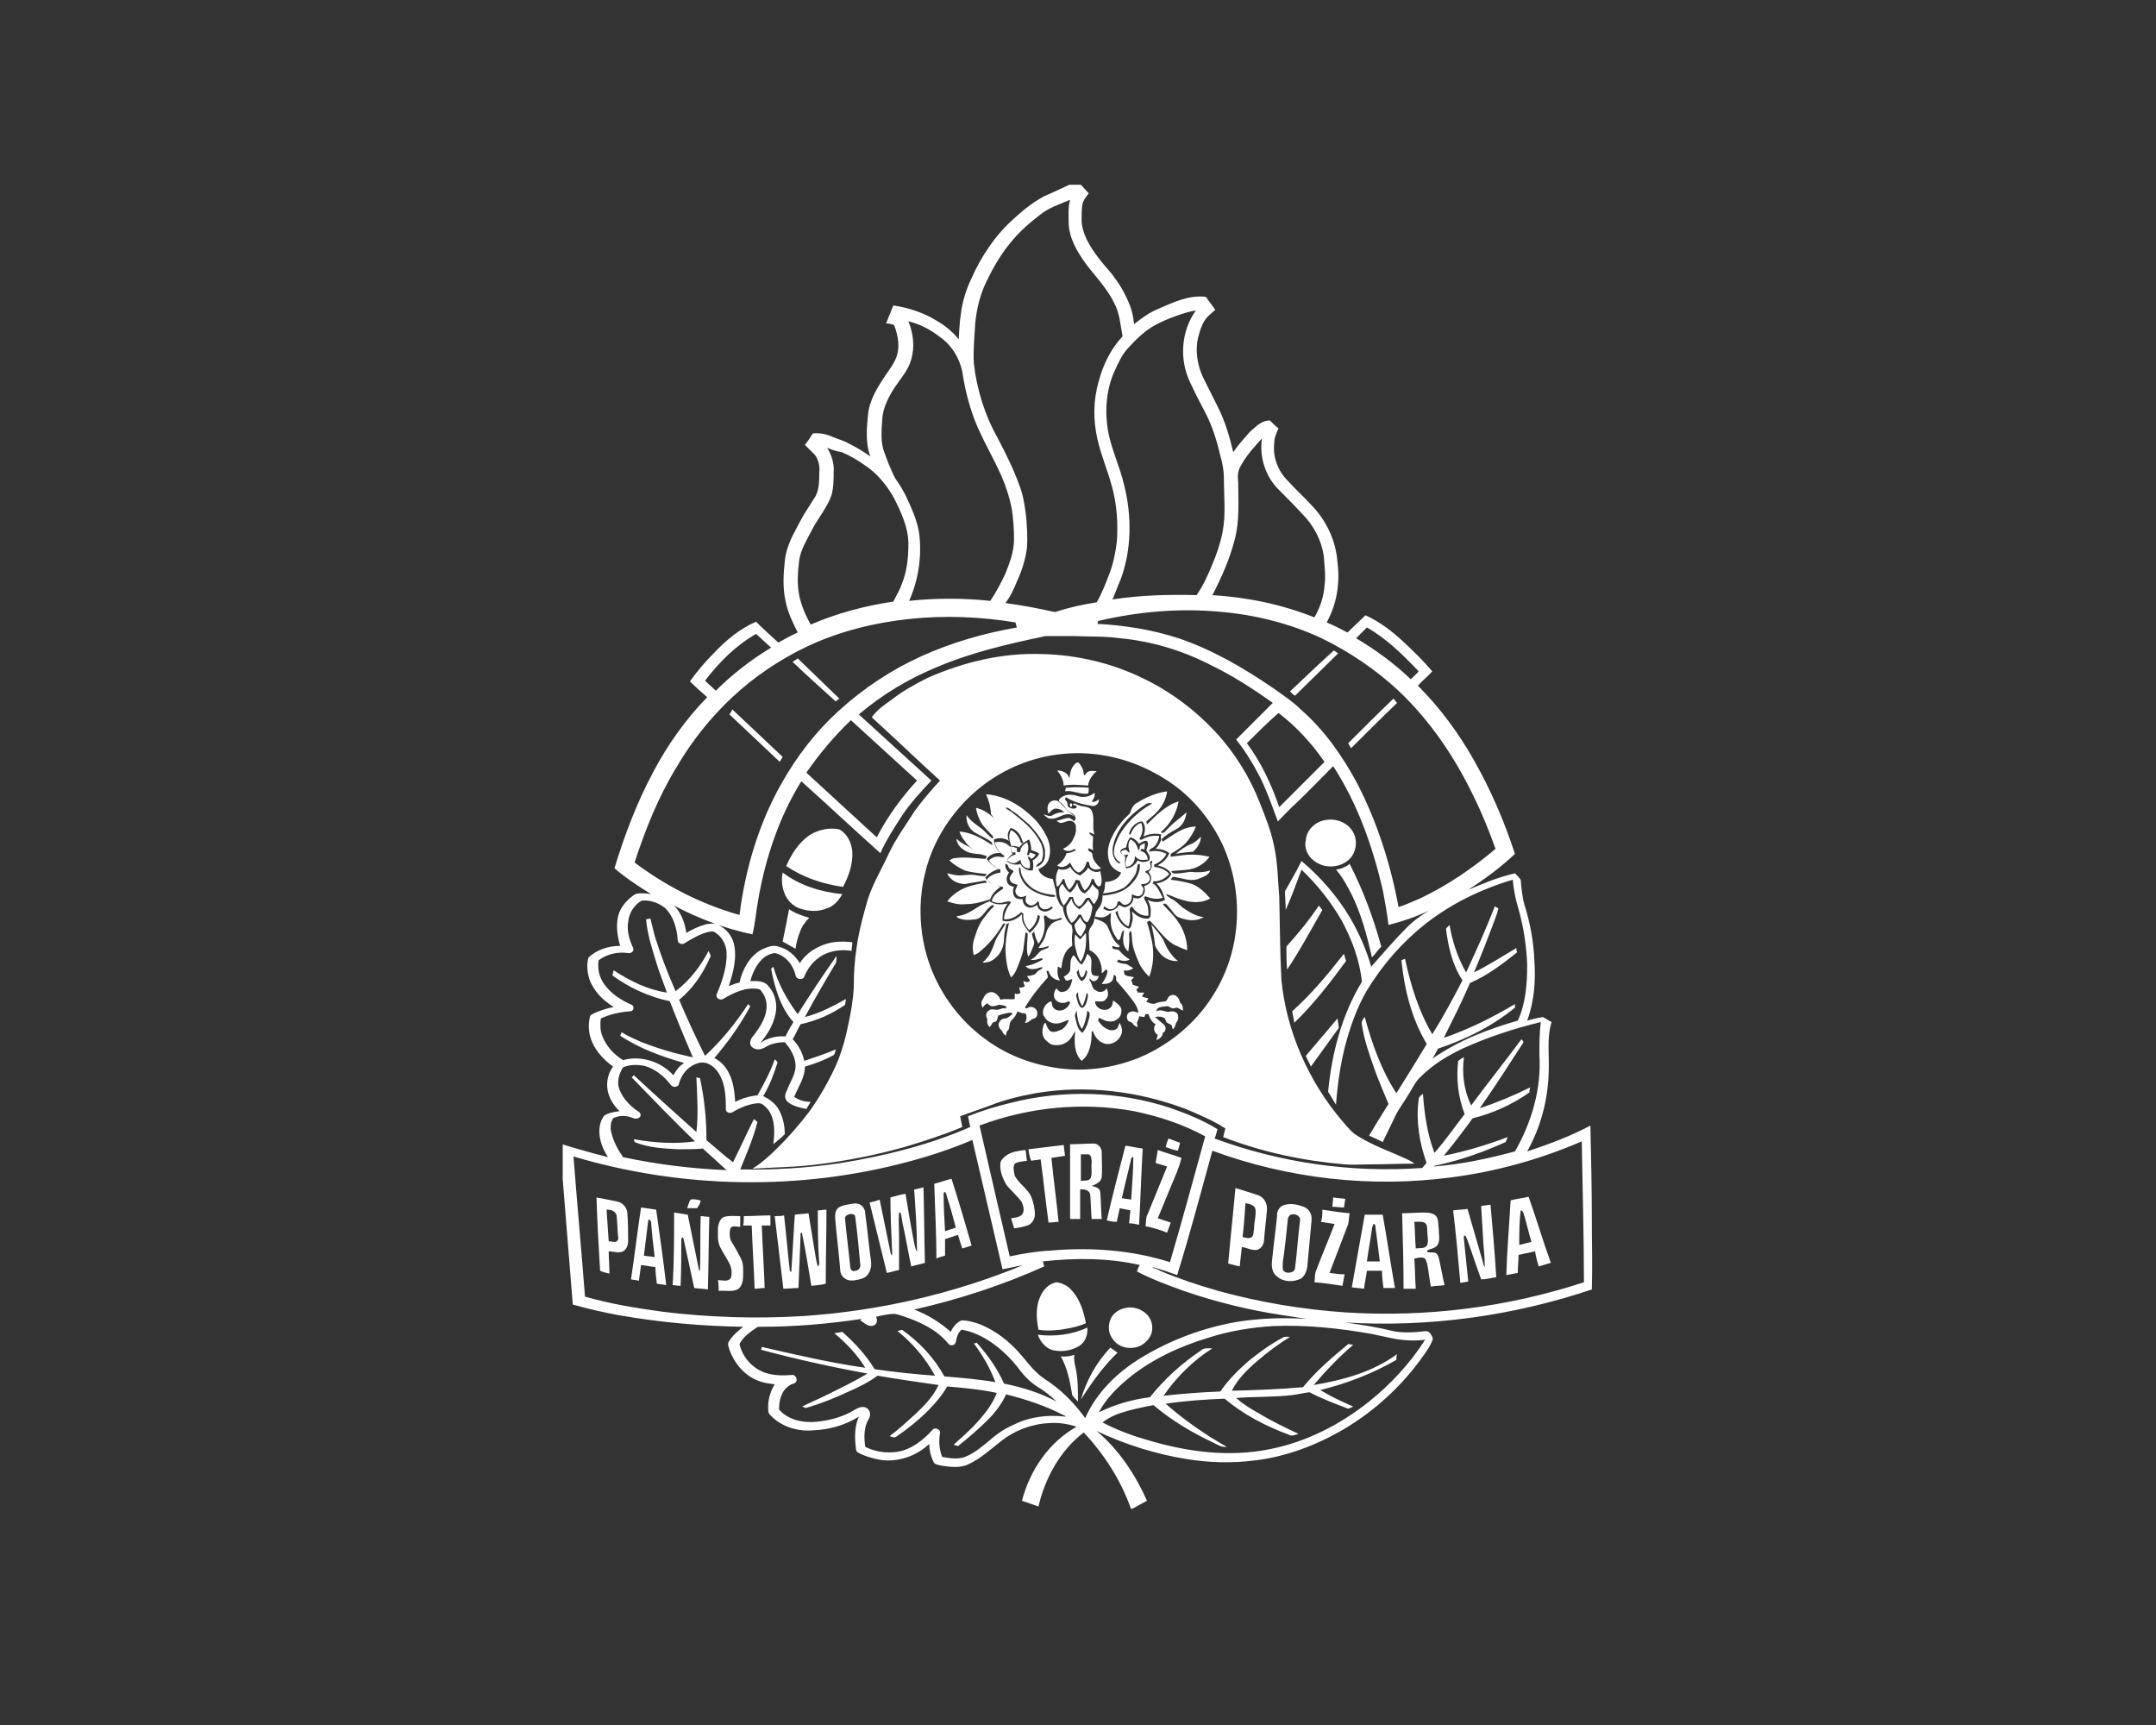 <?xml version="1.0" encoding="utf-8"?>
<!-- Generator: Adobe Illustrator 24.1.0, SVG Export Plug-In . SVG Version: 6.00 Build 0)  -->
<svg version="1.1" id="Warstwa_1" xmlns="http://www.w3.org/2000/svg" xmlns:xlink="http://www.w3.org/1999/xlink" x="0px" y="0px"
	 viewBox="0 0 300 240" style="enable-background:new 0 0 300 240;" xml:space="preserve">
<rect x="0" y="0" width="300" height="240" fill="#333333" stroke="none"/>
<style type="text/css">
	.st0{clip-path:url(#SVGID_2_);fill:#FFFFFF;}
	.st1{fill:#FFFFFF;}
</style>
<g>
	<g>
		<g>
			<defs>
				<rect id="SVGID_1_" x="78.3" y="25.7" width="143.4" height="184.2"/>
			</defs>
			<clipPath id="SVGID_2_">
				<use xlink:href="#SVGID_1_"  style="overflow:visible;"/>
			</clipPath>
			<path class="st0" d="M168.2,186.1c-4,1.2-7.9,3-11.1,5.6c-1.7,1.4-3.2,2.9-4.2,4.8c2.2-1.1,4.7-1.8,7.1-2.1
				c2-2.5,4.4-4.7,7.1-6.5c0.4-0.4,1-0.3,1.6-0.3c-2.7,1.7-5,4-6.8,6.6c2.6-0.3,5.3-0.5,7.9-0.6c1.1-1.6,2.5-3,4-4.3
				c1.5-1.2,3-2.3,4.7-3.2c0.3-0.2,0.7-0.1,1-0.1c-1.6,1-3.1,2.1-4.6,3.4c-1.4,1.2-2.7,2.5-3.5,4.1c3.3-0.1,6.6-0.2,9.9-0.5
				c1.8-2.2,4-4.1,6.3-6c0.2,0,0.5,0.1,0.7,0.1c-2,1.7-3.8,3.6-5.5,5.6c4.1-0.7,8.2-1.8,11.6-4.3c-0.1,0.3-0.1,0.5-0.1,0.8
				c-3.3,1.9-6.9,3.3-10.6,4.2c1.5,0.9,3,1.6,4.6,2.3c-0.2,0.1-0.5,0.2-0.7,0.3c-1.8-0.7-3.7-1.4-5.4-2.3c-0.8,0.1-1.6,0.3-2.4,0.4
				c-2.6,0.3-5.2,0.2-7.8,0.4c0.9,0.8,2,1.5,3.1,2.1c1.8,1.1,3.7,2,5.6,2.9c-0.5,0.1-0.9,0.4-1.4,0.1c-3.2-1.2-6.3-2.8-8.9-5
				c-2.7,0.1-5.5,0.3-8.2,0.7c2.6,2.3,5.5,4.3,8.5,6c-0.7,0.1-1.3-0.3-1.9-0.6c-3-1.4-5.8-3.1-8.3-5.2c-1.6,0.3-3.1,0.6-4.6,1.1
				c-0.9,0.3-1.7,0.7-2.5,1.3c1.9,1,4,1.8,6.1,2.4c5.6,1.7,11.5,2.5,17.3,1.3c5-1,9.7-3.4,13.7-6.6c3-2.4,5.7-5.3,7.8-8.6
				c-1.5,0.2-3.1,0.1-4.6-0.2c-0.9-0.2-1.9-0.4-2.8-0.6c-4.5-0.8-9.2-1.3-13.8-1.1C174,184.7,171,185.2,168.2,186.1L168.2,186.1z
				 M121.9,183.2c0.2,0.4,0.2,1-0.3,1.2c-0.7,0.3-1.3-0.3-1.9-0.7c0.1-0.1,0.2-0.2,0.2-0.2c-4.7,0.7-9.4,1.1-14.1,1.1
				c-0.2,0-0.4,0-0.5,0.1c-0.9,0.6-1.9,1.3-2.4,2.3c0.4,1.8,1.8,3.4,3.6,4c1.2,0.4,2.4,0.4,3.7,0.3c0.4-0.1,0.8,0.5,0.6,0.9
				c-0.2,0.4-0.7,0.3-1,0.6c-1.1,0.7-1.4,2.1-1.4,3.3c1.3,1.5,3.4,1.9,5.3,1.7s3.7-0.7,5.3-1.7c0.5-0.3,1.1-0.5,1.6-0.2
				s0.6,1,0.3,1.5c-0.7,1.1-0.7,2.6-0.5,3.9c1.4,0.7,2.9,0.9,4.4,0.7c2-0.3,3.6-1.6,4.9-3c0.3-0.5,1.2-0.2,1.1,0.4
				c-0.2,1.1-0.1,2.3,0.3,3.3c1.1,0.2,2.4,0.4,3.4-0.1c1.2-0.5,2.2-1.4,3.2-2.2c1-0.9,2.2-1.7,3.4-2.2c2.2-1.1,4.7-1.4,7.2-1.1
				c-0.1-0.1-0.2-0.2-0.3-0.2c-2.5-1.3-5.2-2.2-8-2.9c-0.6,1.3-1.5,2.5-2.5,3.5c-1.3,1.3-2.7,2.5-4.2,3.7c-0.2-0.1-0.4-0.1-0.6-0.2
				c1-0.9,1.9-1.7,2.8-2.6c1.3-1.4,2.5-2.8,3.2-4.6c-2.3-0.5-4.6-0.7-6.9-0.9c-0.7,1.2-1.6,2.3-2.6,3.3c-1.4,1.4-2.9,2.6-4.5,3.7
				c-0.3,0.2-0.6,0-0.9-0.1c1.2-0.9,2.3-1.9,3.4-2.9c1.3-1.2,2.6-2.5,3.4-4.2c-2.8-0.4-5.6-0.8-8.5-1.3c-1.2,0.9-2.6,1.6-4,2.2
				c-1.9,0.9-3.9,1.7-6,2.3c-0.2-0.1-0.4-0.2-0.5-0.2c1.2-0.6,2.4-1.1,3.6-1.7c1.8-0.9,3.7-1.8,5.5-2.9c-5-0.9-9.9-2-14.8-3.3
				c0-0.1,0.1-0.3,0.1-0.4c4.8,1.1,9.5,2.2,14.4,2.9c-1.1-1.8-2.6-3.4-4.3-4.8c0.4-0.1,0.7-0.1,1.1-0.2c1.7,1.5,3.3,3.2,4.5,5.2
				c2.8,0.4,5.6,0.7,8.4,0.9c-1.3-2.4-3.1-4.5-5.2-6.2c0.2-0.1,0.4-0.1,0.6-0.2c2.4,1.7,4.5,3.9,5.9,6.5c2.4,0.2,4.8,0.4,7.1,0.8
				c-0.7-1.9-1.8-3.8-3-5.4c0.1,0,0.3,0,0.4-0.1c1.5,1.7,2.9,3.6,3.8,5.7c2.5,0.5,5.1,1.3,7.3,2.5c-0.8-0.8-1.7-1.5-2.7-2.1
				c-1.1-0.7-2-1.7-2.8-2.8c-0.8-1-1.7-1.9-2.7-2.7c-1.4-1.1-3.1-2.1-5-2.4c-0.5,0.4-0.7,1.1-0.8,1.7c-0.1,0.5-0.7,0.6-1,0.3
				c-1.6-2-4-3.1-6.4-3.9c-0.4-0.1-0.8-0.3-1.2-0.3C123.7,182.8,122.8,183,121.9,183.2L121.9,183.2z M145.1,175.5
				c0.1,0.2,0.1,0.4,0.2,0.7c-5.8,2.6-11.9,4.6-18.1,6c1.9,0.7,3.6,1.8,5.1,3.1c0.3-0.7,0.8-1.3,1.5-1.6c0.9,0,1.9,0.3,2.7,0.6
				c2.1,0.9,3.9,2.3,5.4,4c0.8,0.9,1.5,1.9,2.4,2.7c0.6,0.6,1.3,1,2,1.5c1.8,1.3,3.4,3,4.7,4.8c1.6-3.6,4.5-6.4,7.8-8.4
				c4.1-2.5,8.7-4.2,13.4-5c3.2-0.5,6.4-0.6,9.6-0.4c-2.4-0.4-4.8-0.7-7.2-1.2c-3.4-0.7-6.7-1.6-9.9-2.7c-2.2-0.8-4.4-1.6-6.5-2.7
				c0.1-0.3,0.2-0.6,0.4-0.9C154.2,175,149.6,175,145.1,175.5L145.1,175.5z M202,163.8c-11.2,1.5-22.7,0.2-33.3-3.7
				c-1.6,5.8-3.1,11.5-4.9,17.3c-1.1-0.4-2.3-0.8-3.4-1.1v0.1c0.4,0.1,0.7,0.2,1,0.4c2.6,1.1,5.3,2,8.1,2.8c5.8,1.6,11.8,2.6,17.8,3
				c11.2,0.7,22.4-0.7,33.1-4.2c0-6.5-0.2-13.1-0.3-19.6C214.3,161.3,208.2,163,202,163.8L202,163.8z M126.5,161.6
				c-15.2,4.1-31.6,3.8-46.7-0.7c0.5,6.5,1.1,13,1.6,19.5c3.5,1,7.1,1.6,10.8,2.1c6.5,0.8,13.1,1,19.6,0.6
				c10.5-0.7,20.9-3.1,30.6-7.1c-1,0.2-1.9,0.4-2.9,0.6c-1.4-6-2.8-12-4.2-18C132.5,159.8,129.5,160.8,126.5,161.6L126.5,161.6z
				 M136.3,156.6c1.4,6.1,2.8,12.2,4.2,18.2c1.9-0.4,3.7-0.7,5.6-0.8c5.6-0.5,11.3-0.1,16.7,1.6c1.7-5.8,3.3-11.7,4.9-17.5
				c-3.1-1.7-6.5-2.8-9.9-3.5C150.7,153.3,143.2,154,136.3,156.6L136.3,156.6z M112.2,107.5c3.3,3,6.5,6,9.8,9
				c1.5-2.9,3.4-5.5,5.6-7.9c-3.1-2.8-6.1-5.6-9.2-8.4C116.1,102.4,114,104.9,112.2,107.5L112.2,107.5z M173.5,103.4
				c2,2.7,3.4,5.7,4.5,8.9c2.1-2.1,4.2-4.2,6.3-6.3c-1.8-2.6-3.9-4.9-6.4-6.8C176.4,100.5,174.9,102,173.5,103.4L173.5,103.4z
				 M130.4,92.8c-3.9,1.6-7.6,3.8-10.9,6.6c3.4,3.1,6.7,6.1,10.1,9.2c-1.5,1.6-2.9,3.1-4.1,4.9c-1.1,1.7-2.2,3.4-3,5.2
				c-3.7-3.3-7.3-6.7-11-10c-3.1,5-5,10.7-6,16.5c-0.3,1.6-0.4,3.2-0.8,4.8c-3.8-0.8-7.5-2.2-10.9-4c1,1,1.5,2.4,1.7,3.8
				c0.8-0.5,1.7-0.9,2.7-1.2c0.6-0.1,1.3-0.2,1.8,0.1c1.2,0.6,2,1.7,2.2,3c0.3,1.8-0.2,3.7-0.8,5.5c0.5-0.2,1-0.4,1.5-0.5
				c0.4-1.8,1.4-3.7,3.1-4.6c0.7-0.3,1.5-0.7,2.3-0.4c1.3,0.3,2.3,1.2,3,2.3c0.6-1,1.6-1.8,2.7-2.3c1.4-0.7,3-0.8,4.6-0.6
				c0,0.4-0.1,0.8-0.1,1.2c-1.1-0.2-2.3-0.1-3.4,0.3c-1.5,0.6-2.6,1.8-3.2,3.3c-0.2,0.5-1.1,0.4-1.2-0.2c-0.3-1.4-1.4-2.8-2.9-3.1
				c-0.7,0.1-1.3,0.4-1.8,0.9c-0.8,0.8-1.3,1.9-1.6,3c0.9,0,2-0.1,2.6,0.8c0.9,1,1.2,2.5,0.9,3.8c-0.3,1.5-1.1,2.8-2.1,4
				c1-0.7,2.3-1,3.5-0.9c0.3-0.7,0.7-1.3,1.1-2c-1.8-2-2.6-4.8-3.1-7.4c0.1-0.1,0.2-0.2,0.3-0.3c0.7,2.4,1.9,4.6,3.4,6.6
				c1.7-2.7,3.5-5.4,5.4-8.1c0,0.3,0,0.7-0.1,1c-1.5,2.5-2.9,4.9-4.3,7.5c2-0.5,3.9-1.5,5.7-2.5c0,0.3-0.1,0.5-0.1,0.8
				c-1.9,1.3-3.9,2.2-6.2,2.7c-0.4,0.7-0.7,1.4-1.1,2.1c0.8,0.8,1.4,1.9,1.6,3c1.5-0.5,3-1,4.4-1.6c-0.1,0.3-0.1,0.6-0.3,0.8
				c-1.3,0.7-2.6,1.2-4,1.6c0,1.5-0.9,2.8-1.5,4.2c0.7,0.5,1.5,0.7,2.3,0.7c-0.2,0.3-0.4,0.7-0.6,1c-0.9-0.2-1.9-0.4-2.6-1
				c-0.5-0.4-0.4-1.1-0.1-1.6c0.4-1.1,1.2-2.2,1.2-3.4s-0.7-2.4-1.5-3.3c-0.6,0-1.3,0.1-1.9,0.3s-1.1,0.7-1.8,0.7
				c-0.5,0-1-0.3-1.1-0.7c-0.1-0.5,0.2-1,0.6-1.4c0.7-1,1.4-2,1.6-3.2c0.2-0.9,0-2-0.6-2.7c-0.1-0.2-0.3-0.4-0.5-0.4
				c-1.7-0.3-3.4,0.5-4.9,1.4c-0.4,0.2-1-0.1-0.9-0.6c0.8-1.9,1.5-3.9,1.4-6c-0.1-1-0.6-2-1.5-2.6c-0.3-0.3-0.8-0.2-1.2-0.1
				c-1.1,0.3-2.1,0.9-3.1,1.5c-0.3,0.3-1,0.1-1-0.4c-0.1-1.6-0.6-3.4-1.8-4.5c-0.9-0.7-2-1.1-3.2-1c-1.1,0.6-1.8,1.8-1.9,3
				c-0.2,1.3,0.2,2.5,0.7,3.6c0.2,0.4-0.3,0.8-0.7,0.7c-1.4-0.2-2.9,0.1-4.1,1c-0.2,1.2,0.1,2.5,0.9,3.5c0.9,1.2,2.3,2.1,3.7,2.7
				c0.4,0.2,0.3,0.9-0.2,0.9c-1.4,0.1-2.8,0.4-4.1,1c-0.1,0.8-0.1,1.7,0.2,2.4c0.5,1.4,1.6,2.6,2.9,3.4c1-0.3,2.1-0.3,3.1-0.1
				c1.5,0.3,2.9,1.1,3.9,2.2c0.4-0.7,0.8-1.3,1.5-1.7c-3.1-0.9-6.2-2-8.9-3.8c0.1-0.2,0.1-0.3,0.2-0.5c0.9,0.6,1.9,1,2.8,1.4
				c2.3,0.9,4.7,1.6,7.1,2.1c-1.1-2.6-2.2-5.2-3.2-7.8c-2.9-0.6-5.7-1.9-8-3.6c0.1-0.2,0.1-0.5,0.2-0.7c2.3,1.5,4.7,2.7,7.4,3.1
				c-0.4-1.1-0.8-2.2-1.2-3.3c-0.7-2.3-1.5-4.5-1.7-6.9c0.2,0,0.4-0.1,0.6-0.1c0.2,0.8,0.4,1.6,0.6,2.4c0.8,2.6,1.8,5.2,2.9,7.7
				c2-1.5,3.5-3.5,4.6-5.6c0.1,0.2,0.2,0.5,0.3,0.7c-1,2.3-2.4,4.5-4.4,6.1c1.1,2.6,2.3,5.2,3.6,7.8c2.3-2.1,4.3-4.6,6-7.2
				c0.1,0.1,0.2,0.2,0.3,0.3c-1.4,2.6-3.1,5-5,7.2c0.6,0.3,1.2,0.8,1.6,1.4c1,1.4,1.2,3.1,1.3,4.7c1-0.5,2-0.8,3.1-0.9
				c0.9-1.6,1.8-3.3,2.4-5c0.2,0.1,0.3,0.3,0.4,0.4c-0.5,1.6-1.1,3.2-2,4.7c0.8,0.4,1.5,0.9,2,1.6c0.7,1.1,1,2.4,1,3.7
				c-0.5,0.5-1,0.9-1.6,1.4c0.2-1.6,0.3-3.4-0.7-4.8c-0.4-0.4-0.8-1-1.5-0.9c-1.2,0.1-2.4,0.6-3.4,1.2c-0.4,0.3-1.1,0.1-1-0.5
				c0-1.8-0.1-3.8-1.3-5.3c-0.6-0.7-1.5-1.3-2.5-1c-1.2,0.3-2.2,1.3-2.6,2.5c-0.1,0.2-0.1,0.4-0.2,0.6c-0.3,0.3-0.8,0.3-1.1-0.1
				c-0.9-1.2-2.2-2.2-3.6-2.6c-1-0.2-2.1-0.2-3,0.2c-0.6,0.9-0.9,2.1-0.5,3.1c0.5,1.3,1.6,2.4,2.7,3.1c0.2,0.1,0.3,0.4,0.2,0.6
				c-0.1,0.3-0.6,0.4-0.9,0.3c-0.9-0.4-2-0.5-2.9,0c-0.4,0.7-0.4,1.4-0.2,2.1c0.3,1.2,0.9,2.3,1.6,3.3c4.7,1,9.5,1.6,14.4,1.8
				c-1.1-1-2.2-2-3.3-3c-1.1,0.1-2.3,0.1-3.4,0.1c-2-0.1-4.1-0.2-6.1-1c0-0.1-0.1-0.3-0.1-0.4c2.8,0.5,5.7,0.7,8.5,0.3
				c-3-2.9-5.9-5.9-8.8-8.9c0.1-0.1,0.2-0.2,0.3-0.3c2.9,2.7,5.8,5.3,8.7,7.9c0.3-2.5,0.1-5,0-7.6c0.2,0,0.3,0.1,0.5,0.1
				c0.6,2.8,0.9,5.6,0.9,8.5c0,0.2,0.1,0.2,0.2,0.3c1.2,1,2.3,2,3.5,2.9c1-2,1.9-4,2.9-6c0.2,0.1,0.3,0.3,0.5,0.4
				c-0.6,2.3-1.5,4.4-2.4,6.6c4.7,0.1,9.5-0.2,14.1-0.9c6.1-1,12.2-2.5,17.9-5c-0.1-0.5-0.2-1-0.3-1.5c2-0.8,4-1.4,6.1-1.9
				c7.2-1.8,14.8-1.6,21.9,0.7c2.3,0.8,4.6,1.7,6.7,3c-0.1,0.4-0.2,0.9-0.4,1.3c9.2,3.4,19.1,4.8,28.9,4.1c0.2-0.2,0.4-0.5,0.6-0.7
				c-1-2.8-1.5-5.9-1.1-8.8c0-0.4,0.3-0.6,0.6-0.8c0.2,2.8,0.6,5.6,1.6,8.2c1.5-1.7,2.8-3.6,4.2-5.4c-0.9-2.3-1.2-4.9-0.9-7.4
				c0.3-0.2,0.5-0.4,0.8-0.5c-0.3,2.3,0,4.6,1,6.7c2.3-3.1,4.7-6.1,7-9.2c0.1,0.1,0.2,0.2,0.3,0.4c-2,3.1-4,6.2-6.1,9.2
				c2.4-0.8,4.8-1.8,7-2.9c0,0.2-0.1,0.4-0.1,0.7c-2.4,1.7-5.1,2.9-7.9,3.6c-1.3,1.8-2.6,3.5-4,5.2c3-0.6,6-1.5,8.9-2.6
				c-0.1,0.2-0.2,0.5-0.3,0.7c-2.9,1.3-5.9,2.4-9,3.1c-0.3,0.1-0.8,0.1-1,0.3c3.8-0.3,7.6-1.1,11.3-2.1c2.3-4,3.7-8.7,3.4-13.4
				c0-1.5,0-3.1,0.2-4.6c-3.7,0.9-7.4,2.1-10.9,3.7c-2.1,1-4.1,2.2-5.8,3.9c-0.7,0.6-1.1,1.5-1.6,2.3c-0.7,1.2-1.6,2.3-2.2,3.7
				c-0.5,1-1,2.1-1.5,3.1c-0.6-0.3-1.2-0.6-1.9-0.9c0.9-1.5,1.8-3,2.7-4.4c-0.7-1.7-1.4-3.3-2-5c-0.7-2-1.4-4-1.7-6
				c-0.1-0.4,0.1-0.8,0.4-1.1c1,3.7,2.3,7.4,4.4,10.6c1.4-2.2,2.8-4.5,4.2-6.8v-0.1c-2.1-3.5-3.1-7.6-3.5-11.6
				c0.2-0.1,0.3-0.1,0.5-0.2c0.8,3.7,1.9,7.3,3.8,10.5c1.5-2.4,2.9-5,4.2-7.5c-1.4-2.1-2-4.7-2.3-7.2c0.2-0.2,0.3-0.3,0.5-0.5
				c0.4,2.3,1.1,4.5,2.3,6.6c1.4-3,2.8-6.1,4-9.2c0.2,0.1,0.3,0.2,0.5,0.3c-0.1,0.4-0.2,0.7-0.3,1c-1,2.7-2,5.3-3.1,7.9
				c2-1,3.9-2.2,5.9-3.4c0,0.2,0,0.4,0.1,0.6c-2,1.6-4.1,3.2-6.4,4.2c-0.2,0-0.2,0.2-0.3,0.4c-1.1,2.5-2.3,4.9-3.5,7.3
				c3.5-1.2,6.7-2.8,9.9-4.7c0,0.1,0,0.4,0,0.5c-3.2,2.6-6.8,4.4-10.7,5.7c-0.3,0.5-0.5,1-0.8,1.4c3.6-2.5,7.7-4.1,11.9-5.3
				c1.1-2.4,1.3-5.1,1.3-7.8c-0.1-2.6-0.5-5.2-1.2-7.7c-0.4-1.3-0.7-2.7-0.8-4.1c-4.4,1.3-8.5,3.3-12.1,6.1c-3.3,2.6-6,5.7-8.2,9.3
				c-1.4,2.4-2.3,5-3,7.6c-0.7,2.7-1.1,5.5-1.3,8.3c-0.4-0.6-0.7-1.2-1.1-1.8c0.5-5.3,1.9-10.7,4.7-15.3c-0.3-3-1.4-5.9-2.8-8.5
				c-1.5-2.6-3.4-5-5.6-7.1c-0.7,1.9-1.4,3.8-2.2,5.6c0-0.9-0.1-1.7-0.1-2.6c0.8-1.4,1.6-2.8,2.3-4.2c2.6,2.2,4.9,4.8,6.7,7.8
				c1.3,2.2,2.3,4.5,3,6.9c1.6-1.8,3.2-3.7,5-5.5c0.9-0.9,1.9-1.6,3-2.3c-1.8,0.9-3.7,1.5-5.6,2c-0.2-1.7-0.5-3.3-0.8-4.9
				c-1.4-6-3.5-12-6.9-17.2c-1.7,1.7-3.4,3.5-5.2,5.2c-0.9,0.8-1.7,1.7-2.5,2.5c-0.8-2.2-1.6-4.5-2.7-6.6c-0.9-1.7-1.9-3.3-3.1-4.8
				c1.7-1.7,3.4-3.4,5.1-5.1c-2.8-2-5.6-3.8-8.7-5.3c-3.9-2-8.2-3.3-12.6-3.7c-2.1-0.3-4.2-0.2-6.4-0.3c-1.3,0-2.6,0-3.9,0
				C140.2,89.6,135.1,90.8,130.4,92.8L130.4,92.8z M98.1,94.7c0.5,0.5,1,0.9,1.5,1.4c2.3-2.3,4.9-4.3,7.7-6
				c-0.7-0.6-1.4-1.3-2.1-1.9C102.4,89.8,100.1,92.1,98.1,94.7L98.1,94.7z M188.7,88.8c2.7,1.6,5.3,3.5,7.6,5.7
				c0.4-0.4,0.8-0.7,1.1-1.1c-2.2-2.3-4.4-4.5-7.2-6.1C189.7,87.8,189.2,88.3,188.7,88.8L188.7,88.8z M126.7,86.1
				c-4.9,0.5-9.8,1.7-14.3,3.8c-3.8,1.8-7.4,4.2-10.5,7.1s-5.7,6.2-7.8,9.8c-2.5,4.1-4.3,8.6-5.8,13.2c4.4,3.3,9.3,5.8,14.6,7.3
				c0.8-6.4,2.7-12.8,5.9-18.4c2.1-3.7,4.7-7.1,7.9-10c3.4-3.1,7.3-5.7,11.5-7.6c4.2-1.9,8.7-3.2,13.3-4c-0.1-0.2-0.1-0.4-0.2-0.7
				C136.5,85.8,131.5,85.6,126.7,86.1L126.7,86.1z M152.8,86.4c0,0.1-0.1,0.3-0.1,0.4c3.8,0.2,7.6,0.8,11.3,2
				c4.7,1.6,9,4.1,13.1,6.9c1.4,1,2.8,1.9,4,3.1c3.2,2.8,5.7,6.4,7.7,10.1c2.8,5.4,4.7,11.3,5.8,17.3c1-0.3,2-0.8,3-1.2
				c3.8-1.8,7.3-4.2,10.5-6.9c-0.9-2.5-1.9-5-3.1-7.4c-2.6-5.4-6-10.4-10.3-14.5c-3.2-3-6.9-5.5-10.8-7.4c-4.5-2.1-9.4-3.3-14.3-3.7
				C164,84.6,158.3,85.1,152.8,86.4L152.8,86.4z M115.1,62.3c0.6,1,1,2.2,0.9,3.3c0,1.1,0,2.2-0.3,3.3c-0.6,1.7-1.8,3.1-2.6,4.6
				c-0.7,1.4-1.7,2.9-1.9,4.5c-0.2,1.6-0.3,3.2,0,4.8c0.3,1.5,0.9,2.8,1.6,4.1c3.7-1.6,7.5-2.6,11.5-3.2c0.4-0.8,0.9-1.6,1.2-2.5
				c0.7-1.7,0.9-3.6,0.9-5.5c0-2.3-1-4.4-2-6.4c-1-1.8-2.4-3.5-4.1-4.6c-1-0.7-2-1.3-3.2-1.8C116.4,62.8,115.8,62.6,115.1,62.3
				L115.1,62.3z M172.6,64.9c-0.4,0.7-0.4,1.5-0.3,2.3c0,2.6,0.2,5.3-0.5,7.9c-0.7,2.7-1.8,5.2-3.1,7.7c4.9,0.3,9.7,1.3,14.2,3.1
				c0.8-1.4,1.3-2.9,1.4-4.4c0.2-1.4,0-2.7-0.1-4.1c-0.3-2.2-1.4-4.3-3-5.9c-1.1-1.2-2.2-2.3-3.3-3.4c-1.8-1.8-2.7-4.5-2.3-7.1
				C174.5,62.2,173.4,63.4,172.6,64.9L172.6,64.9z M126.4,44.7c0.7,1.7,0.9,3.6,0.4,5.3c-0.4,1.5-1.5,2.7-2.3,3.9s-1.5,2.6-1.7,4
				c-0.1,1.5-0.3,3.1,0.1,4.6c0.5,1.4,1,2.8,1.7,4.1c0.5,0.7,1,1.5,1.4,2.3c0.8,1.7,1.6,3.4,1.9,5.3c0.4,3.2-0.1,6.5-1.4,9.4
				c3.7-0.4,7.5-0.4,11.3,0c0.8-1.2,1.5-2.5,2.1-3.8c0.6-1.5,1.2-3.1,1.2-4.8c0-1.4-0.1-2.8-0.3-4.1c-0.3-1.6-0.8-3.2-1.5-4.8
				c-1-2.2-2.2-4.3-3.2-6.5c-1.1-2.5-1.8-5.2-2.2-7.9c-0.4-1.9-1.5-3.7-3.1-4.8C129.4,45.8,128,45.1,126.4,44.7L126.4,44.7z
				 M163.8,43.9c-1.1,0.4-2.1,0.8-3.2,1.4c-1.4,0.8-2.6,2-3.7,3.2c-0.8,0.9-1.3,2-1.8,3.1c-1.2,2.6-1.4,5.7-0.9,8.5
				c0.5,2.5,1.6,4.8,2.2,7.3c1.1,4.3,1.1,9.1-0.5,13.3c-0.4,0.9-0.7,1.8-1.1,2.7c3.9-0.6,7.8-0.7,11.7-0.6c0.9-1.3,1.6-2.8,2.2-4.3
				c0.6-1.4,1.1-2.9,1.4-4.4c0.5-2.5,0.2-5.1,0.2-7.6c0-1-0.2-2.1-0.5-3.1c-0.5-2.2-1.2-4.4-2.3-6.4c-0.7-1.3-1.3-2.5-1.9-3.8
				c-1.5-3.1-1.3-7.1,0.8-10C165.6,43.3,164.7,43.6,163.8,43.9L163.8,43.9z M144.7,29.9c-1.3,1-2.6,2.1-3.7,3.4
				c-1.5,1.7-2.7,3.7-3.7,5.8c-0.9,1.8-1.4,3.8-1.6,5.9c-0.1,1.8-0.3,3.7-0.2,5.5c0.4,3.6,1.5,7.2,3.3,10.4c1.1,2.1,2.2,4.3,3,6.5
				c0.6,1.5,0.8,3,1,4.6c0.1,1.4,0.2,2.8,0.1,4.2c-0.2,1.6-0.7,3.2-1.4,4.7c-0.4,1-0.9,2.1-1.6,3c2.2,0.3,4.4,0.7,6.6,1.2
				c0.2,0,0.4,0.1,0.5,0c1.8-0.6,3.7-1,5.6-1.3c0.7-1.2,1.2-2.5,1.7-3.8c0.6-1.5,0.9-3,1.1-4.6c0.2-2.6,0-5.3-0.7-7.8
				c-0.6-2.2-1.5-4.3-2-6.5c-0.6-2.7-0.6-5.4,0.2-8.1c0.6-2.3,1.7-4.5,3.3-6.2c-0.3-1.6-0.4-3.3-1.2-4.7c-1.1-2.3-3-4-4.4-6.1
				c-1-1.5-1.9-3.2-1.9-5.1c0-1-0.1-2.1,0.2-3.1C147.5,28.4,145.9,28.9,144.7,29.9L144.7,29.9z M148.8,25.7h1.6
				c0.4,0.4,0.7,0.8,1.1,1.2c-0.4,0.5-0.8,1-0.9,1.6c-0.1,0.7-0.1,1.4-0.1,2.1c0,0.9,0.3,1.8,0.7,2.7c0.9,1.8,2.2,3.3,3.5,4.8
				c1,1.3,1.8,2.6,2.4,4.1c0.4,0.9,0.6,1.9,0.7,2.9c1-0.8,2.1-1.6,3.3-2.1c2.1-0.9,4.3-2,6.7-1.7c0.4,0.6,0.9,1.2,1.3,1.8
				c-0.3,0.3-0.7,0.6-1,0.9c-0.8,0.8-1.1,1.9-1.4,3c-0.4,1.8-0.1,3.8,0.7,5.5c0.7,1.4,1.4,2.8,2.1,4.2c1,2,1.6,4.1,2.1,6.2
				c0.7-1,1.5-1.9,2.3-2.8c0.8-0.7,1.6-1.6,2.8-1.6c0.4,0.4,0.8,0.8,1.2,1.1c-0.3,0.7-0.6,1.3-0.6,2.1c-0.2,1.9,0.5,3.8,1.9,5.2
				c1.1,1.2,2.3,2.3,3.4,3.5c2,2.1,3.3,4.9,3.5,7.8c0.4,2.9-0.1,5.9-1.5,8.4c1,0.4,1.9,0.9,2.9,1.4c0.8-0.8,1.7-1.6,2.5-2.4
				c2,0.9,3.8,2.3,5.4,3.8c1.4,1.3,2.7,2.6,3.9,4c-0.6,0.7-1.4,1.3-2,2c3,3,5.6,6.5,7.7,10.2c2.4,4.2,4.3,8.6,5.8,13.2
				c-2,1.9-4.2,3.5-6.5,5c2.1-0.9,4.3-1.8,6.5-2.3c0.3,0.3,0.6,0.6,0.8,0.9c0.1,1.1,0.2,2.3,0.5,3.4c0.8,2.5,1.3,5.2,1.4,7.8
				c0.2,2.8,0,5.7-1,8.4c0.7-0.2,1.5-0.4,2.2-0.5c0.4,0.2,0.8,0.5,1.2,0.7c-0.7,2.2-0.3,4.6-0.4,6.9c-0.1,3.9-1.1,7.7-3,11.1
				c3-1,6-2.1,8.8-3.6c0.1,4.4,0.2,8.8,0.2,13.2c0,3.2,0.1,6.4,0,9.6c-11,3.7-22.7,5.3-34.3,4.6c2.1,0.3,4.2,0.6,6.2,1.1
				c1.6,0.4,3.3,0.3,5,0.1c0.2,0,0.5,0.1,0.6,0.3c0.2,0.3,0.5,0.7,0.3,1c-0.3,0.8-0.8,1.5-1.3,2.2c-2.9,4.1-6.7,7.6-11.1,10.2
				c-3.8,2.2-8,3.8-12.4,4.3c-3.1,0.4-6.3,0.3-9.4-0.2c-4.3-0.7-8.5-2-12.5-3.9c3.1,2.6,5.4,6.1,7,9.7c-0.7,0.4-1.5,0.8-2.2,1.2
				c-1.4-4-3.7-7.6-6.6-10.7c-3.3,2.5-5.4,6.4-6.3,10.3c-0.8-0.3-1.5-0.5-2.3-0.8c1.1-4.2,3.7-8.1,7.6-10.3
				c-1.2-0.4-2.5-0.6-3.8-0.5c-2.4,0.1-4.8,1-6.7,2.5c-1.4,1.1-2.8,2.4-4.5,3.2c-1.2,0.6-2.6,0.4-3.9,0.2c-0.3-0.1-0.8-0.1-1-0.5
				c-0.4-0.8-0.6-1.7-0.6-2.5c-1.8,1.7-4.4,2.6-6.9,2.2c-1-0.2-2.1-0.5-3-1c-0.2-0.1-0.3-0.3-0.3-0.6c-0.2-1.5-0.2-3,0.4-4.4
				c-1.9,1.2-4.1,1.8-6.3,1.9c-2,0.2-4.2-0.4-5.7-1.8c-0.2-0.2-0.6-0.5-0.6-0.9c-0.1-1.3,0.2-2.6,0.9-3.7c-0.8-0.1-1.6-0.2-2.3-0.5
				c-1.9-0.7-3.3-2.4-4-4.3c-0.1-0.4-0.3-0.8-0.1-1.1c0.5-0.9,1.3-1.5,2-2.1c-5.7-0.1-11.5-0.6-17.2-1.6c-2.2-0.4-4.4-0.9-6.5-1.5
				c-0.6-7.5-1.2-14.9-1.8-22.4c2.2,0.7,4.4,1.3,6.7,1.9c-0.7-1.1-1.2-2.3-1.2-3.6c0-0.8,0.2-1.6,0.7-2.2c0.6-0.4,1.4-0.5,2.1-0.6
				c-0.9-0.9-1.6-2-1.7-3.3c-0.1-1,0.2-2.1,0.8-2.9c-1.2-0.9-2.3-2-2.9-3.4c-0.5-1.1-0.6-2.4-0.3-3.6c0.1-0.2,0.3-0.3,0.5-0.4
				c0.9-0.4,1.8-0.7,2.8-0.9c-1.5-0.9-2.8-2.2-3.4-3.9c-0.3-1-0.4-2.1-0.1-3c1.2-1.1,2.8-1.6,4.4-1.6c-0.4-1.3-0.6-2.7-0.3-4.1
				c0.3-1.3,1.3-2.4,2.4-3.1c0.7-0.2,1.5-0.1,2.2,0c-1.8-1.1-3.6-2.3-5.1-3.6c1.4-4.6,3.1-9.1,5.4-13.4c2-3.8,4.5-7.3,7.5-10.4
				c-0.8-0.7-1.6-1.4-2.4-2.2c1-1.4,2.1-2.7,3.3-3.9c1.7-1.8,3.6-3.4,5.9-4.4c1,1,2,1.9,3.1,2.9c0.9-0.5,1.8-1,2.7-1.4
				c-0.7-1.4-1.4-2.8-1.7-4.4c-0.4-1.8-0.3-3.7-0.1-5.5c0.1-1.2,0.5-2.3,1-3.4c0.7-1.3,1.3-2.6,2.1-3.8c0.4-0.6,0.8-1.3,1.2-1.9
				c0.5-1,0.5-2.2,0.5-3.3c0.1-0.8-0.1-1.7-0.6-2.4c-0.5-0.5-1-1-1.4-1.4c0.4-0.5,0.8-1.1,1.1-1.6c1-0.1,1.9,0.1,2.8,0.5
				c0.7,0.3,1.5,0.5,2.2,0.9c1,0.5,2,1.1,3,1.8c-0.7-1.9-0.5-4-0.3-6c0.2-1.6,1-3.1,1.9-4.5c0.6-1,1.4-1.9,1.9-3
				c0.7-1.5,0.4-3.3-0.2-4.8c-0.4-0.1-0.7-0.2-1.1-0.2c0.3-0.8,0.7-1.7,1-2.5c2.1,0.3,4.2,1,6,2.1c1.2,0.7,2.2,1.5,3.1,2.6
				c0.1-1.2,0.1-2.3,0.3-3.5c0.2-1.7,0.7-3.3,1.4-4.8c1.4-3.2,3.4-6.2,6-8.5c1.3-1.2,2.7-2.3,4.2-3.1
				C146.7,26.7,147.7,26.2,148.8,25.7L148.8,25.7z"/>
		</g>
	</g>
	<path class="st1" d="M179.5,96.2c2-1.9,4-3.8,6.1-5.7c0.2,0.1,0.4,0.3,0.6,0.4c-2,2-4,3.9-6,5.9C179.9,96.6,179.7,96.4,179.5,96.2
		L179.5,96.2z"/>
	<path class="st1" d="M147.8,104.9c-4.1,0.4-8,2-11.2,4.5c-3.3,2.6-5.9,6.1-7.3,10.1c-1.7,4.9-1.6,10.3,0.2,15.1
		c1.5,3.9,4.1,7.4,7.5,9.9c2.8,2.1,6,3.4,9.5,4c4,0.7,8.1,0.2,11.9-1.3c3.6-1.5,6.8-3.9,9.2-7c2.3-3,3.8-6.5,4.3-10.2
		c0.6-4.1,0-8.5-1.7-12.3c-1.8-3.9-4.7-7.3-8.4-9.5C157.6,105.6,152.6,104.4,147.8,104.9L147.8,104.9z M129.1,94.3
		c5-2.2,10.4-3.5,15.9-3.3c4.9,0.1,9.9,1.3,14.3,3.5c3.7,1.8,7,4.3,9.8,7.3c2.7,2.9,4.8,6.3,6.2,9.9c0.8,2,1.6,4,2,6.1
		c0.5,2.3,0.5,4.6,0.7,6.9c0.1,3.9,0.1,7.7,0.3,11.6c0.7,7.2,3.8,14.2,8.5,19.7c0.7,0.8,1.3,1.6,2.2,2.1c2.1,1.3,4.4,2.1,6.6,3.1
		c0.4,0.2,0.9,0.4,1.2,0.7c-2.1,0-4.1,0.1-6.2,0.1c-1.2,0-2.3,0.1-3.5,0c-5.8-0.5-11.5-1.7-16.9-3.8c0.1-0.4,0.2-0.8,0.3-1.2
		c-1.7-1.1-3.6-1.9-5.5-2.7c-6.6-2.5-13.9-3.4-20.9-2.2c-2.2,0.4-4.3,0.9-6.3,1.7c-1.4,0.5-2.8,1-4.2,1.5c0.1,0.5,0.2,1,0.3,1.5
		c-2.6,1.1-5.4,2-8.1,2.8c-3.9,1.1-8,1.9-12,2.4c-3,0.4-6.1,0.4-9.1,0.6c1.3-0.8,2.5-1.9,3.6-3c1.5-1.5,2.9-3.1,4.2-4.8
		c1.4-1.9,2.6-4,3.6-6.1c0.9-1.9,1.5-4,1.9-6c0.4-1.8,0.7-3.5,0.8-5.3c0-1.9,0.1-3.7,0.4-5.6c0.3-2.2,0.9-4.4,1.5-6.5
		c0.7-2.3,2-4.4,3-6.6c1-2.1,2.4-4,3.6-5.9c1.1-1.5,2.3-2.9,3.5-4.2c-3.2-2.9-6.3-5.9-9.5-8.8c0.7-1,1.7-1.7,2.7-2.4
		C125.5,96.2,127.3,95.2,129.1,94.3L129.1,94.3z"/>
	<path class="st1" d="M110.3,92.1c0.2-0.2,0.5-0.3,0.7-0.5c2,1.9,3.9,3.8,5.8,5.6c-0.2,0.1-0.4,0.3-0.5,0.4
		C114.3,95.8,112.3,94,110.3,92.1L110.3,92.1z"/>
	<path class="st1" d="M187.6,103.4c2.1-2.1,4.2-4.2,6.3-6.2c0.2,0.2,0.3,0.4,0.5,0.6c-2.2,2.1-4.3,4.2-6.4,6.3
		C187.8,103.8,187.7,103.6,187.6,103.4L187.6,103.4z"/>
	<path class="st1" d="M101.5,99.4c0.1-0.2,0.3-0.4,0.4-0.7c2.3,2.2,4.7,4.4,7,6.6c-0.1,0.2-0.3,0.5-0.4,0.7
		C106.2,103.8,103.8,101.6,101.5,99.4L101.5,99.4z"/>
	<path class="st1" d="M149.8,106.1c0.4-0.1,0.5,0.3,0.7,0.6c0.3,0.4,0.2,0.8,0.4,1.2c0.2-0.2,0.4-0.6,0.7-0.6c0.3-0.1,0.7,0,1,0
		c-0.6,0.5-1.1,1.2-1.2,2c-1.1-0.1-2.3-0.2-3.4,0c0-0.8-0.4-1.5-0.9-2.1c0.7,0,1.5,0.3,1.7,1.1C148.9,107.4,149.1,106.6,149.8,106.1
		L149.8,106.1z"/>
	<path class="st1" d="M148.3,109.6c1.1-0.1,2.2-0.1,3.2,0c0,0.3,0,0.6-0.1,0.8c-1.1,0.2-2.1-0.5-3.2-0.3
		C148.2,110,148.3,109.8,148.3,109.6L148.3,109.6z"/>
	<path class="st1" d="M158.3,120.3c-0.1,0.5-0.1,1-0.4,1.5c-0.4,0.6-0.9,1.3-1.5,1.7c-0.9,0.5-1.9,0.7-2.9,0.8
		c0,0.1-0.1,0.2-0.1,0.3c1.5-0.1,3.1-0.5,4.1-1.7c0.7-0.7,1.2-1.7,1.1-2.7C158.5,120.2,158.3,120.3,158.3,120.3L158.3,120.3z
		 M160.1,119.8c-0.2,0.3,0.1,0.6,0,0.9c0,0.3-0.4,0.4-0.7,0.5c-0.1,0.2,0.1,0.2,0.2,0.3c0.4,0.3,0.6,0.9,0.2,1.2
		c-0.3,0.3-0.6,0.3-1,0.3c0,0.3,0.3,0.4,0.3,0.7c0,0.3-0.1,0.7-0.4,0.9c-0.4,0.2-0.8,0-1.2-0.2c0,0.3,0,0.6-0.1,0.8
		c-0.1,0.4-0.4,0.6-0.8,0.7c-0.4,0-0.6-0.3-0.8-0.5c-0.1,0-0.2,0-0.3,0.1c0,0.5-0.4,1-1,1c-0.4,0-0.6-0.3-0.9-0.4
		c0,0.1,0,0.2-0.1,0.3c0.3,0.2,0.7,0.4,1.1,0.3c0.5-0.1,0.9-0.4,1.1-0.8c0.4,0.2,0.8,0.5,1.2,0.2c0.5-0.2,0.8-0.7,0.8-1.2
		c0.4,0.1,0.8,0.2,1.1-0.1c0.5-0.3,0.6-1,0.4-1.5c0.4-0.2,0.8-0.3,0.9-0.7c0.2-0.5,0-0.9-0.3-1.3c0.3-0.2,0.6-0.7,0.4-1.1
		C160.4,120,160.4,119.7,160.1,119.8L160.1,119.8z M156.7,117.9c-0.3,0.1-0.7,0.2-0.8,0.5c0,0.4,0.4,0.6,0.7,0.8
		c-0.1,0.5-0.1,1.1,0.1,1.6c0.7,0,1.3-0.5,1.6-1.1c0.5,0.3,1.1,0.3,1.6,0c0.3-0.5-0.2-1-0.4-1.4c0.1-0.4,0.4-0.9,0.1-1.3
		c-0.4-0.1-0.8,0.2-1.1,0.4c-0.3-0.4-0.7-0.8-1.2-0.9C156.9,116.9,156.8,117.4,156.7,117.9L156.7,117.9z M158.7,112.4
		c-1.8,1.3-3.3,3-3.8,5.2c-0.2,0.8-0.1,1.7,0.5,2.3c0.2,0.1,0.4,0.4,0.5,0.1c-0.5-0.3-0.9-0.8-0.9-1.4c0-0.9,0.4-1.7,0.8-2.5
		c1.1-1.8,2.7-3.3,4.5-4.3C159.7,111.5,159.2,112.1,158.7,112.4L158.7,112.4z M158.2,111.7c1.3-0.8,2.7-1.4,4.2-1.6
		c-0.1,0.8-0.4,1.5-0.8,2.1c-0.5,0.8-1.3,1.4-2.1,2.1c0,0.1,0.1,0.3,0.1,0.4c1.3-1.3,2.7-2.7,4.4-3.2c-0.3,1.7-1.2,3.2-2.5,4.3
		c0.5,0.3,0.7-0.3,1-0.5c0.8-0.9,1.8-1.5,2.6-2.3c-0.1,1-0.6,2-1.5,2.4c-0.7,0.4-1.4,0.8-2,1.4c-0.1-0.2-0.1-0.5,0-0.7
		c-0.8-0.2-1.8-0.1-2.5,0.3c0.2-0.5,0.3-1.2,0.1-1.7c-0.1-0.2-0.2-0.5-0.5-0.4c-0.8,0.2-1.5,1-1.6,1.8c0.1,0,0.2,0,0.2,0
		c0.3-0.7,0.7-1.4,1.5-1.6c0.3,0.7,0.2,1.5-0.2,2.1c-0.1,0.2,0.1,0.3,0.3,0.2c0.7-0.4,1.5-0.6,2.4-0.5c-0.1,0.7-0.4,1.4-1,1.7
		c-0.2,0.1-0.4,0.2-0.4,0.5c0.8-0.2,1.7-0.1,2.4,0.3c-0.3,0.7-1,1.2-1.7,1.5c0,0.1,0,0.2,0,0.3c0.8,0.1,1.6,0.4,2.1,1
		c-0.5,0.6-1.4,1.1-2.2,1c0,0.1-0.1,0.2-0.1,0.3c0.7,0.4,1,1.3,1.4,2c-0.8,0.3-1.7,0.1-2.4-0.2c-0.4,0.1-0.1,0.5,0,0.7
		c0.4,0.6,0.4,1.3,0.4,2c-1,0.1-1.8-0.5-2.3-1.3c-0.1,0.1-0.4,0.3-0.3,0.5c0.1,0.8,0.1,1.6-0.2,2.3c-0.8-0.4-1.4-1.3-1.5-2.2
		c-0.1,0.1-0.2,0.2-0.3,0.2c0.3,1,0.9,2,1.9,2.3c0.3-0.1,0.3-0.5,0.4-0.8c0.2-0.5,0.1-1.1,0-1.6c0.6,0.6,1.4,1.1,2.3,1
		c0.3-0.1,0.3-0.5,0.3-0.7c0.1-0.7-0.1-1.3-0.4-1.9c0.8,0.4,1.7,0.4,2.4,0c-0.2-0.8-0.5-1.7-1.2-2.3c0.8-0.1,1.7-0.5,2.1-1.3
		c-0.4-0.7-1.2-1-1.9-1.2c0.7-0.4,1.3-0.9,1.6-1.7c-0.5-0.4-1.2-0.6-1.9-0.6c0.4-0.4,0.7-0.9,0.8-1.4c0.1,0.1,0.1,0.3,0.2,0.4
		c1.4-0.9,2.8-2.1,4.6-2.1c-0.3,0.8-0.8,1.6-1.4,2.3c-0.6,0.6-1.4,1.1-2.1,1.5c0,0.1,0,0.3,0,0.4c1-0.1,1.9-0.3,2.9-0.3
		c0.8,0,1.6,0.1,2.5,0.3c-0.7,1-1.9,1.7-3.1,1.8c-0.7,0.1-1.4,0.1-2.2,0.2c0,0.1,0.1,0.2,0.2,0.3c0.8,0.1,1.6-0.1,2.4-0.2
		c1,0.1,1.9,0.1,2.8-0.2c-0.2,0.7-1,0.9-1.7,1.2c-1.2,0.4-2.3-0.2-3.5-0.3c-0.1,0.1-0.2,0.2-0.3,0.4c1,0.1,2,0.3,3,0.6
		c1,0.4,1.8,1.2,2.5,2c-1.2,0.7-2.6,0.6-3.9,0.2c-0.8-0.2-1.5-0.6-2.2-0.8c0,0.3,0.4,0.4,0.6,0.6c0.7,0.3,1.2,0.9,1.7,1.3
		c0.9,0.6,1.8,1.2,2.9,1.3c-0.4,0.2-0.8,0.4-1.3,0.4c-0.7,0.1-1.4-0.1-2-0.3c-0.7-0.2-1-0.9-1.4-1.3c-0.3-0.3-0.5-0.9-1-0.6
		c0.7,0.8,1.5,1.5,2.1,2.4c0.8,1.1,1.3,2.6,1.3,4c-0.6-0.2-1.3-0.5-1.9-0.8c-1.3-0.8-2.2-2.2-3.3-3.3c-0.1,0-0.3,0.1-0.4,0.2
		c0.3,0.9,0.5,1.8,0.7,2.7c0.3,1.6,0.2,3.4-0.4,4.9c-0.5-0.5-1-1.1-1.3-1.7c-0.4-0.9-0.8-1.8-1-2.8c-0.1-0.6-0.1-1.3-0.2-1.9
		c-0.1,0.1-0.3,0.2-0.3,0.4c0.1,0.8,0,1.7-0.1,2.5c-0.6-0.5-0.8-1.3-0.7-2c0-0.3,0.1-0.6,0.1-1c-0.5,0.3-0.3,1-0.7,1.4
		c-0.2,0-0.3-0.2-0.4-0.4c-0.7-0.9-0.9-2.2-0.7-3.4c-0.3,0.2-0.6,0.5-1,0.6s-0.9,0-1.3-0.1c0,0.1,0,0.3,0,0.3
		c0.6,0.2,1.3,0.4,1.7,0.9c0.4,0.7,0.6,1.5,1.1,2.2c0.2,0.3,0.5,0.5,0.7,0.7c0,0.1-0.1,0.2-0.2,0.2c-0.3,0-0.5-0.1-0.8-0.2
		c-0.2,0.7,0.7,0.3,1,0.7c0.4,0.5,0.9,0.9,1.4,1.2c-0.5,0.3-1.1,0.2-1.6,0c0,0.1-0.1,0.2-0.2,0.3c0.4,0.2,0.8,0.3,1.2,0.3
		c0.4,0.1,0.7,0.4,1.1,0.6c-0.4,0.3-0.9,0.4-1.3,0.3c0,0.2,0,0.4,0.1,0.6c0.4,0.3,0.9,0.2,1.3,0.4c-0.1,0.1-0.3,0.2-0.4,0.4
		c0.1,0.2,0.2,0.4,0.2,0.6c0.3,0.1,0.6,0.2,0.9,0.3c-0.1,0.1-0.3,0.3-0.4,0.4c0.1,0.1,0.2,0.3,0.2,0.4c0.3,0,0.6,0,0.9,0
		c-0.1,0.2-0.2,0.4-0.3,0.5c0.2,0.2,0.6,0.2,0.9,0.3c-0.1,0.2-0.2,0.3-0.3,0.5c0.4,0.1,0.9,0.4,1.3,0.2c0.4-0.2,0.9-0.2,1.4-0.3
		c0.3-0.2,0.3-0.7,0.7-0.8c0.7-0.3,1.2,0.4,1.3,1c0.4,0.3,0.4,0.7,0.4,1.1c-0.3-0.1-0.5-0.3-0.8-0.4c-0.2,0-0.4,0.1-0.6,0.1
		c-0.3,0-0.6-0.4-0.9-0.3c-0.5,0.1-1.3,0-1.4,0.7c0.6-0.3,1.1,0,1.6,0.1c0.4-0.1,0.9-0.2,1.3,0.2c0.2,0.3,0.2,0.8,0,1.1
		c-0.3,0.3-0.2,0.8-0.6,1.1c-0.1-0.2-0.1-0.4-0.2-0.6c-0.2-0.1-0.4-0.2-0.6-0.3c-0.2-0.2-0.2-0.4-0.3-0.6c-0.4-0.3-1-0.3-1.4-0.2
		c0.4,0.3,0.8,0.7,1.2,1s0.4,1-0.1,1.2c0,0.5-0.5,0.9-0.9,1c0.1-0.2,0.1-0.5,0.2-0.7c-0.5-0.3-0.7-1-0.3-1.5c-0.6-0.3-0.8-0.9-1-1.4
		c-0.1,0-0.3,0-0.4,0c-0.1,0.1-0.1,0.4-0.2,0.4c-0.2,0-0.5-0.1-0.7-0.1c0,0.3-0.2,0.6-0.3,0.9c0,0.2,0.1,0.4,0.1,0.6
		c-0.3-0.1-0.5-0.2-0.7-0.5s-0.6-0.2-0.7-0.5c-0.2-0.4-0.1-1,0.4-1.1c0.3-0.2,0.7,0,1.1,0.1c-0.1-0.8-0.6-1.5-1.1-2.1
		c-0.6-0.8-1.3-1.6-2-2.4c0-0.3,0.1-0.6-0.3-0.8c-0.1,0.4-0.1,0.8-0.4,1c-0.4,0.3-0.8,0.3-1.3,0.3c0.4-0.6,0.8-1.2,0.8-1.9
		c-0.1,0-0.2-0.1-0.3-0.1c-0.1,0.2-0.3,0.4-0.5,0.5c0.1-1.3-0.5-2.7-1.7-3.2c0-0.8-0.1-1.6-0.1-2.4c0-0.7,0.6-1,0.7-1.6
		c0.1-0.4,0.2-0.9,0.3-1.3c0.2-0.4,0.6-0.7,0.7-1.1c0.3-0.6,0.1-1.2,0.4-1.8c0.2-0.4,0.1-0.9,0.2-1.3c0.9,0,1.9-0.4,2.2-1.3
		c-0.8-0.3-1.5-0.8-1.7-1.7c-0.3-1.1-0.1-2.2,0.4-3.2c0.6-1.3,1.5-2.4,2.5-3.3C157.5,112.3,157.8,111.9,158.2,111.7L158.2,111.7z"/>
	<path class="st1" d="M150.1,110.8c0.8,0.2,1.6,0,2.2-0.5c0.1,0.4-0.1,0.9-0.4,1.2c0.4,0.2,0.7-0.1,1-0.3c0.1,0.6-0.5,1.1-1.1,0.9
		c-1.2-0.2-2.4-0.5-3.5-1.2c0,0.1-0.1,0.2-0.1,0.4c0.4,0.2,0.3,0.6,0.4,0.9c0.3,0.3,0.8,0.4,1.2,0.2c0-0.1,0-0.2,0-0.3
		c-0.2,0-0.3-0.1-0.5-0.1c0-0.4,0.5-0.1,0.7,0c0.6,0.3,1.6,0.1,1.9,0.8c0.5,1,0,2.2,0.4,3.3c-0.2-0.1-0.5-0.2-0.7-0.3
		c-0.1,0.3,0.3,0.4,0.5,0.6c0,0.6-0.1,1.3,0,1.9c-0.2-0.1-0.4-0.2-0.6-0.3c0,0.1-0.1,0.2-0.1,0.3c0.2,0.2,0.7,0.3,0.6,0.7
		c0.1,0.7,0.6,1.3,1.2,1.8c-0.4,0.2-1,0.3-1.4-0.1c-0.2-0.2-0.2-0.5-0.3-0.8c-0.1,0-0.2,0-0.3,0c-0.1,0.6-0.5,1.3-1.1,1.5
		c-0.6-0.2-0.9-0.8-1.2-1.4c-0.4,0.5-1.2,0.9-1.8,0.4c0.6-0.4,1.1-1,1.3-1.7c0.5,0,0.9-0.2,1.3-0.4c-0.1-0.1-0.2-0.2-0.2-0.2
		c-0.5,0.4-1.2,0.4-1.6,0c0.5-0.2,1-0.6,1.3-1.1c0.3-0.6,0.6-1.1,0.5-1.8c0.1-0.5-0.3-1-0.8-1s-0.9,0.3-1.3,0.3
		c-0.2,0-0.4-0.2-0.6-0.3c0.6-0.1,1.2-0.4,1.8-0.4c0.2,0.1,0.4,0.2,0.6,0.4c0.3,0,0.3-0.4,0.2-0.6c-0.2-0.5-0.9-0.5-1.1-0.9
		c-0.3-0.4-0.6-0.8-1-1.1c-0.4-0.3,0.1-0.6,0.4-0.8C148.7,110.4,149.5,110.6,150.1,110.8L150.1,110.8z"/>
	<path class="st1" d="M141.8,120.7c-0.1,0.7,0.2,1.3,0.5,1.9c0.7,1.1,1.9,1.7,3.1,2c0.5,0.1,1,0.3,1.5,0.1c-0.1-0.1-0.2-0.2-0.3-0.2
		c-1.3-0.1-2.7-0.5-3.6-1.5c-0.6-0.6-1-1.4-1-2.2C142,120.8,141.9,120.7,141.8,120.7L141.8,120.7z M139.9,120.2
		c-0.1,0.5,0.2,0.9,0.5,1.2c-0.2,0.3-0.4,0.7-0.3,1.1c0,0.5,0.5,0.8,1,0.9c-0.2,0.4-0.2,1,0.1,1.4c0.3,0.3,0.7,0.3,1.1,0.3
		c0,0.5,0.3,1,0.7,1.1c0.4,0.2,0.9,0,1.3-0.3c0.1,0.3,0.2,0.6,0.6,0.8c0.6,0.3,1.2,0,1.6-0.4c-0.1-0.1-0.2-0.2-0.2-0.2
		c-0.4,0.5-1.3,0.6-1.6,0c-0.2-0.2,0-0.6-0.3-0.7c-0.2,0.2-0.3,0.4-0.6,0.5c-0.3,0.2-0.7,0-0.9-0.2c-0.3-0.3-0.2-0.7-0.1-1.1
		c-0.2,0.1-0.5,0.2-0.7,0.2c-0.5,0-0.9-0.5-0.8-1c0.1-0.2,0.2-0.5,0.3-0.7c-0.4-0.1-0.8-0.2-1-0.5c-0.3-0.5,0.1-0.9,0.4-1.3
		c0.1-0.3-0.3-0.2-0.4-0.4C140.2,120.8,140.4,120.2,139.9,120.2L139.9,120.2z M141.8,117.9c-0.3-0.2-0.7-0.2-1.1-0.2
		c-0.1,0.4,0,0.8,0.2,1.1c-0.4,0.3-0.7,0.6-0.8,1c0.5,0.5,1.3,0.6,1.9,0.4c0.3,0.6,1,1,1.7,0.9c0.1-0.4,0.1-0.9,0-1.4
		c0.4-0.2,0.7-0.5,0.9-0.9c-0.3-0.3-0.7-0.4-1.1-0.5c0-0.5-0.1-1-0.3-1.5C142.6,117.1,142.2,117.4,141.8,117.9L141.8,117.9z
		 M139.9,112.4c0.3,0.3,0.7,0.4,1,0.7c1.4,1.1,2.8,2.2,3.7,3.8c0.5,0.8,0.7,1.8,0.4,2.7c-0.1,0.5-0.8,0.5-0.8,1
		c0.4-0.1,0.8-0.4,1-0.8c0.3-0.5,0.2-1.1,0.2-1.6c-0.3-1.4-1.3-2.5-2.2-3.5c-0.8-0.6-1.5-1.4-2.4-1.9
		C140.5,112.5,140.2,112.3,139.9,112.4L139.9,112.4z M137.2,110.5c2.6,0.2,4.9,1.6,6.7,3.4c0.7,0.7,1.3,1.6,1.7,2.4
		c0.5,1,0.7,2.2,0.3,3.3c-0.2,0.6-0.8,1.1-1.4,1.3c0.2,0.9,1.2,1.3,2,1.4c0.1,0.4,0.2,0.8,0.3,1.2c0.2,0.5,0.1,1,0.3,1.5
		c0.2,0.4,0.3,0.9,0.8,1.2c0.1,0.9,0.4,1.9,1.2,2.5c0.1,0.4,0.2,0.8,0.1,1.2c-0.1,0.6,0,1.2,0,1.7c-1.1,0.6-1.4,1.9-1.5,3.1
		c-0.2,0-0.3-0.2-0.5-0.2c-0.1,0.6-0.1,1.3,0.3,1.9c-0.8,0-1.4-0.6-1.6-1.3c-0.1,0-0.2,0-0.3,0c0.1,0.3,0.2,0.6,0.2,0.9
		c-1.2,1.3-2.3,2.7-3.2,4.2c0.1,0,0.2,0.1,0.3,0.1c0.4-0.4,1.2-0.2,1.4,0.4c0.1,0.4,0,0.9-0.4,1c-0.5,0.1-0.8,0.7-1.3,0.6
		c0.3-0.4,0.3-0.9,0.1-1.3c-0.4,0-0.8-0.1-1.1-0.3c-0.2,0.4-0.3,0.7-0.6,1c-0.2,0.2-0.5,0.5-0.5,0.8c-0.1,0.3,0,0.7-0.3,0.9
		c-0.2,0.2-0.2,0.5-0.2,0.7c-0.2-0.1-0.4-0.3-0.5-0.5c-0.1-0.3-0.5-0.5-0.5-0.8c-0.2-0.5,0.3-1.1,0.8-1.1s0.7-0.4,1.1-0.6
		c-0.1-0.2-0.3-0.2-0.5-0.2c-0.5,0.1-1,0.2-1.5,0.4c-0.1,0.3-0.1,0.6-0.3,0.8c-0.2,0.1-0.3,0.1-0.5,0.2c-0.1,0.2-0.2,0.4-0.4,0.6
		c-0.3-0.3-0.4-0.7-0.3-1.1c-0.3-0.4-0.2-1,0.2-1.2c0.3-0.3,0.8-0.1,1.2-0.1c0.4-0.1,0.8-0.3,1.2-0.2c0-0.1,0-0.2,0-0.3
		c-0.3-0.1-0.7-0.2-1-0.2c-0.3,0.1-0.6,0.2-0.9,0.2c-0.3,0-0.5-0.2-0.7-0.4c-0.3,0.1-0.5,0.4-0.7,0.6c-0.1-0.3-0.2-0.6-0.1-0.9
		c0.3-0.5,0.4-1,1-1.2c0.7-0.3,1.4,0.4,1.6,1c0.7-0.2,1.3,0,2-0.1c0-0.3,0-0.5,0-0.8c0.3,0.2,0.6,0.1,0.8-0.1
		c-0.1-0.2-0.1-0.5-0.2-0.7c0.3,0,0.6,0,0.8-0.2c-0.1-0.2-0.2-0.5-0.2-0.7c0.3,0.1,0.7,0.3,0.9-0.1c-0.1-0.2-0.3-0.4-0.4-0.6
		c0.3,0,0.7-0.1,1-0.2c0.3-0.1,0.4-0.5,0.7-0.6c0.2-0.1,0.4-0.2,0.5-0.4c-0.4-0.1-0.7,0.2-1.1,0.2c-0.5,0.1-1,0-1.3-0.4
		c0.9-0.1,1.7-0.5,2.4-0.9c0,0-0.1-0.1-0.1-0.2c-0.5,0.1-1.1,0.4-1.6,0.2c0.6-0.2,0.9-0.7,1.3-1.1c0.3-0.3,0.8-0.3,1.2-0.6v-0.2
		c-0.4,0.2-0.9,0.3-1.4,0.3c0.2-0.4,0.5-0.7,0.7-1.1c0.4-0.6,0.3-1.4,0.9-2c0.4-0.6,1.1-0.7,1.7-0.9c-0.1-0.1-0.1-0.2-0.2-0.2
		c-0.5,0.2-1.2,0.4-1.7,0c-0.2-0.1-0.3-0.4-0.6-0.3c-0.1,0.2,0,0.4,0,0.6c0.2,1.2-0.1,2.4-0.8,3.3c-0.3-0.5-0.5-1.1-0.6-1.7
		c-0.1,0.1-0.2,0.2-0.3,0.3c0,0.6,0.5,1.1,0.2,1.7c-0.2,0.5-0.4,1.1-0.7,1.5c-0.2-0.4-0.2-0.9-0.2-1.3c0-0.6,0.1-1.3,0.1-1.9
		c-0.1-0.1-0.2-0.1-0.3-0.2c-0.1,0.8-0.2,1.6-0.3,2.4c-0.2,1-0.6,1.9-1,2.9c-0.2,0.4-0.4,0.7-0.7,1c-0.6-1.1-0.7-2.5-0.8-3.7
		c0-1.3,0.2-2.6,0.5-3.9c-0.1,0.1-0.4,0.1-0.4,0.3c-0.1,0.6-0.3,1.3-0.3,2c0,0.9-0.4,1.9-1.1,2.5c-0.5,0.5-1.2,0.8-1.9,0.7
		c1-0.7,1.4-1.9,1.8-3c0.4-0.9,1-1.6,1.4-2.4c-0.1,0-0.2,0-0.3,0c-0.9,1.6-2.1,3-3.5,4.1c-0.2,0.1-0.4,0.2-0.6,0.3
		c-0.2-0.8-0.2-1.6,0.1-2.4c0.3-1,0.7-2.1,1.4-2.9c0.3-0.4,0.6-0.8,1-1.2c0.1-0.1,0.3-0.2,0.3-0.4c-0.2-0.2-0.5,0.1-0.6,0.2
		c-0.7,0.6-1,1.5-1.9,1.7c-0.8,0.1-1.7,0.2-2.5-0.2c-0.1-0.1-0.2-0.1-0.2-0.2c0.5-0.1,1-0.2,1.4-0.4c0.9-0.4,1.6-1,2.5-1.4
		c0.3-0.2,0.8-0.2,0.8-0.6c-1.1,0.4-2.3,0.7-3.5,0.7c-0.8,0.1-1.7-0.1-2.5-0.4c0.7-0.9,1.7-1.6,2.8-2c0.9-0.3,1.8-0.5,2.7-0.6
		c0-0.1-0.1-0.2-0.2-0.3c-0.9,0.2-1.9,0.3-2.8,0.5c-1,0-2.1-0.5-2.5-1.5c0.5,0.1,1.1,0.3,1.6,0.3c0.6,0,1.1-0.1,1.7-0.1
		c0.6,0,1.2,0.2,1.8,0.2c0.2,0.1,0.3-0.2,0.4-0.3c-1-0.1-2.1-0.2-3.1-0.5c-0.8-0.4-1.5-0.8-2.1-1.4c0.2-0.1,0.5-0.3,0.7-0.3
		c1.4-0.2,2.9,0,4.3,0.1c0.1-0.1,0.2-0.3,0.2-0.4c-0.9-0.2-1.7-0.7-2.4-1.3c-0.6-0.6-1.1-1.3-1.4-2.1c1.7,0.1,3.2,1,4.6,1.9
		c0-0.1-0.1-0.3-0.1-0.4c-0.7-0.6-1.6-0.9-2.4-1.4c-0.8-0.5-1.2-1.5-1.1-2.4c0.5,0.8,1.3,1.3,2.1,1.9c0.5,0.4,0.9,0.9,1.4,1.3
		c0.2,0.1,0.2,0,0.2-0.2c-0.5-0.6-1.2-1.2-1.6-1.8c-0.4-0.7-0.7-1.5-0.8-2.2c1.9,0.4,3.1,2.1,4.5,3.3c-0.1,0.4-0.1,0.9,0.1,1.3
		c-0.6-0.4-1.4-0.5-2.1-0.2c0,0.7,0.4,1.4,0.9,1.9c-0.7-0.1-1.5,0.2-1.9,0.8c0.4,0.6,1,1.1,1.7,1.4c-0.7,0.2-1.4,0.6-1.9,1.2
		c0.4,0.8,1.3,1.1,2.1,1.3c-0.7,0.5-1.3,1.1-1.5,2c0.7,0.5,1.7,0.5,2.5,0.3c-0.2,0.4-0.5,0.7-0.6,1.2c-0.1,0.4-0.1,0.8-0.1,1.2
		c1,0.3,2-0.2,2.7-0.9c0,0.4,0,0.9,0.2,1.3c0.2,0.5,0.6,0.9,0.9,1.3c0.6-0.6,1.3-1.3,1.4-2.3c-0.1-0.1-0.2-0.2-0.3-0.2
		c-0.1,0.8-0.5,1.6-1.2,2.1c-0.6-0.6-0.9-1.5-0.8-2.3c-0.1,0-0.2-0.1-0.3-0.2c-0.6,0.6-1.5,1.1-2.4,1c0-0.9,0.5-1.7,1-2.4
		c-0.4-0.2-0.8,0-1.3,0.1s-0.9,0-1.4-0.2c0.1-0.8,0.9-1.3,1.5-1.7c0.1-0.1,0.1-0.3,0-0.3c-0.4-0.1-0.9-0.1-1.3-0.3
		c-0.3-0.2-0.6-0.4-0.9-0.7c0.4-0.6,1.2-0.9,1.9-1c0-0.1,0-0.2,0-0.4c-0.6-0.3-1.3-0.7-1.6-1.3c0.4-0.4,1-0.6,1.5-0.5
		c0.2,0,0.5,0.2,0.7-0.1c-0.7-0.4-1.2-1.1-1.4-1.9c0.5-0.1,1-0.1,1.4,0.1c0.4,0.1,0.6,0.5,1,0.6c-0.3-0.7-0.6-1.7-0.1-2.4
		c0.6,0.3,1.1,0.9,1.3,1.6c0.1,0.2,0.2,0.3,0.4,0.2c-0.2-0.4-0.3-0.9-0.6-1.3s-0.7-0.7-1.2-0.8c-0.1,0.2-0.2,0.4-0.3,0.6
		c-0.9-0.8-1.7-1.6-2.4-2.5C137.8,111.9,137.5,111.2,137.2,110.5L137.2,110.5z"/>
	<path class="st1" d="M146,111.7c0.4-0.4,1.1-0.5,1.5,0c0.3,0.3,0.6,0.6,0.9,0.9c0.3,0.5,0.8,0.6,1.1,1c-0.3-0.2-0.7-0.4-1.1-0.3
		c-0.8,0.1-1.4,0.7-2.2,0.6c-0.4,0-0.7-0.3-1-0.6c0.4,0.1,0.9,0.4,1.3,0.1c0.5-0.3,1-0.4,1.6-0.4c-0.3-0.3-0.7-0.5-1.2-0.5
		c-0.4,0-0.7,0.4-1,0.7C145.7,112.7,145.7,112.1,146,111.7L146,111.7z"/>
	<path class="st1" d="M148.9,111.8c0.3-0.2,0.4,0.4,0.1,0.5C148.9,112.2,148.8,112,148.9,111.8L148.9,111.8z"/>
	<path class="st1" d="M184.4,114.1c1.6-0.3,3.3,0.4,4,1.9c0.5,1.1,0.3,2.5-0.5,3.4c-1.2,1.3-3.3,1.5-4.7,0.6
		c-1.1-0.6-1.8-1.9-1.5-3.1C181.8,115.4,183.1,114.3,184.4,114.1L184.4,114.1z"/>
	<path class="st1" d="M112.8,116.1c1.2-0.7,2.7-1,4-0.7c1.1,0.6,1.7,1.9,1.8,3.1c0.1,1.7-0.5,3.4-1.3,4.9c-2.8-0.4-5.5-1.3-7.9-2.9
		C110.1,118.9,111.1,117.2,112.8,116.1L112.8,116.1z"/>
	<path class="st1" d="M165.8,117.4c0.5-0.2,0.9-0.6,1.3-1c0,0.8-0.5,1.6-1.1,2.1c-0.8,0.1-1.6,0.1-2.4,0.3
		C164.3,118.2,165,117.7,165.8,117.4L165.8,117.4z"/>
	<path class="st1" d="M133.1,116.7c0.7,0.7,1.6,1,2.4,1.5c0.4,0.3,0.9,0.5,1.3,0.7c-0.7-0.1-1.4-0.1-2-0.3
		C134,118.3,133.1,117.6,133.1,116.7L133.1,116.7z"/>
	<path class="st1" d="M157.2,118.6c-0.2-0.6-0.3-1.3,0.1-1.8c0.6,0.2,0.9,0.8,1.1,1.5c0.2-0.1,0.2-0.4,0.2-0.6
		c0.2-0.2,0.5-0.3,0.7-0.4c0,0.3,0,0.6-0.1,0.9c-0.2-0.1-0.5-0.2-0.5,0.2c0.6,0.1,1,0.6,1,1.2c-0.3,0-0.7,0.1-1.1,0
		c-0.3-0.1-0.5-0.3-0.7-0.5c0.1,0.7-0.4,1.5-1.2,1.5c-0.2-0.6,0-1.2,0.3-1.7c-0.2,0-0.4,0.1-0.6,0.1c-0.2,0-0.3-0.2-0.4-0.4
		c0-0.3,0.4-0.3,0.6-0.4C156.9,118.4,157,118.6,157.2,118.6L157.2,118.6z"/>
	<path class="st1" d="M142,118.2c0.1-0.4,0.5-0.8,0.9-1c0.3,0.5,0.2,1.1,0,1.7c0,0,0.1,0.1,0.2,0.1c0.1-0.1,0.2-0.3,0.2-0.4
		c0.3,0.1,0.6,0.2,0.8,0.3c-0.1,0.3-0.4,0.5-0.6,0.6c-0.1-0.1-0.2-0.2-0.3-0.3c-0.4,0,0,0.3,0,0.5c0.2,0.3,0.1,0.7,0.1,1.1
		c-0.7,0.1-1.3-0.5-1.3-1.2c-0.3,0.2-0.6,0.5-1,0.5c-0.3,0-0.6-0.2-0.9-0.4c0.3-0.4,0.7-0.7,1.2-0.8c0-0.1,0-0.2,0-0.3
		c-0.1,0-0.3,0-0.4,0c-0.2-0.2-0.3-0.5-0.2-0.8c0.3,0,0.5,0.1,0.8,0.2c0,0.2,0,0.4,0,0.5C142,118.7,142,118.4,142,118.2L142,118.2z"
		/>
	<path class="st1" d="M185.9,121c0.7-0.1,1.4-0.4,1.9-0.8c1.9,3.7,3.3,7.5,4.4,11.5c-0.5,0.5-0.8,1-1.3,1.5
		c-0.7-3.1-1.5-6.1-2.9-8.9C187.4,123.2,186.8,122,185.9,121L185.9,121z"/>
	<path class="st1" d="M147.3,120.9c0.6,0.2,1.2,0.1,1.6-0.3c0.3,0.5,0.8,1,1.4,1.2c0.4-0.3,0.9-0.6,1.1-1.1c0.4,0.5,1.1,0.8,1.7,0.5
		c0.1,0.6,0.3,1.3,0.1,1.9c0,0.1-0.2,0.3-0.4,0.2c-0.3-0.2-0.5-0.6-0.6-1c-0.1,0-0.2,0-0.3,0c-0.1,0.6-0.5,1.3-1,1.6
		c-0.3-0.4-0.5-0.9-0.7-1.4c-0.1,0-0.4-0.1-0.5-0.1c-0.2,0.5-0.5,1-0.9,1.4c-0.4-0.4-0.6-1-0.7-1.5c-0.1,0-0.2,0-0.2,0
		c-0.2,0.4-0.4,0.8-0.8,1.1C146.8,122.5,146.9,121.6,147.3,120.9L147.3,120.9z"/>
	<path class="st1" d="M108.9,121.4c2.4,1.8,5.3,2.7,8.3,3c-0.5,0.9-1.2,1.7-2.2,2c-1.2,0.5-2.5,0.4-3.7,0c-0.9-0.3-1.6-1-2-1.8
		C108.8,123.6,108.7,122.4,108.9,121.4L108.9,121.4z"/>
	<path class="st1" d="M148.9,124.2c0.5-0.4,0.8-0.9,1-1.4c0.1,0.6,0.4,1.3,1,1.5c0.5-0.3,0.9-0.8,1.1-1.3c0.2,0.3,0.5,0.6,0.8,0.8
		c0.2,0.7-0.1,1.5-0.6,2c-0.2-0.3-0.4-0.6-0.6-0.9c-0.2,0-0.3,0-0.5,0.1c-0.3,0.4-0.5,1-1,1.1c-0.5-0.2-0.7-0.8-0.8-1.3
		c-0.2,0-0.4,0-0.5,0c-0.2,0.4-0.5,0.9-0.8,1.2c-0.5-0.7-0.7-1.6-0.6-2.4c0.1-0.2,0.2-0.6,0.5-0.6
		C148.1,123.4,148.4,123.9,148.9,124.2L148.9,124.2z"/>
	<path class="st1" d="M148.4,126.1c0.2-0.4,0.5-0.7,0.7-1.1c0.1,0.7,0.6,1.2,1.1,1.5c0.5-0.4,0.9-0.8,1.2-1.3c0.2,0.3,0.5,0.6,0.6,1
		c-0.1,0.7-0.2,1.5-0.7,2.1c-0.5-0.1-0.6-0.5-0.8-0.9c0-0.2-0.5-0.2-0.5,0c-0.2,0.4-0.5,0.8-0.9,1
		C148.6,127.8,148.3,127,148.4,126.1L148.4,126.1z"/>
	<path class="st1" d="M183.5,126c0.2,0.2,0.3,0.4,0.5,0.6c-1.6,2.8-3.1,5.6-4.9,8.3c-0.1-1.1-0.1-2.1-0.1-3.2
		C180.6,129.9,182.2,128,183.5,126L183.5,126z"/>
	<path class="st1" d="M109.8,126.5c0.9,0.6,1.8,0.9,2.8,1.2c-0.6,0.6-1.1,1.3-1.3,2c-0.3,0.7-0.5,1.5-0.6,2.3
		c-0.6-0.3-1.2-0.7-1.8-1C109.2,129.6,109.5,128,109.8,126.5L109.8,126.5z"/>
	<path class="st1" d="M150.3,127.6c0.2,0.5,0.5,0.8,0.8,1.1c0,0.6-0.4,1.1-0.7,1.6c-0.6-0.3-0.8-1-0.9-1.6
		C149.7,128.3,150.1,128,150.3,127.6L150.3,127.6z"/>
	<path class="st1" d="M160.2,128.6c0.6,0.7,1.2,1.4,1.7,2.2c0.4,1.1,1.1,2.2,2,2.9c-1,0.1-2-0.4-2.6-1.2c-0.3-0.4-0.6-0.8-0.6-1.2
		C160.6,130.3,160.4,129.5,160.2,128.6L160.2,128.6z"/>
	<path class="st1" d="M150.3,130.7c0.3-0.3,0.5-0.6,0.8-0.9c0.1,1.4,0,2.8-0.7,4c-0.5-0.6-0.6-1.4-0.8-2.1c-0.1-0.6-0.1-1.1,0-1.7
		C149.9,130.3,150.1,130.5,150.3,130.7L150.3,130.7z"/>
	<path class="st1" d="M179.8,140.7c2.7-2.4,5-5.2,7.2-8c0.1,0.3,0.2,0.7,0.3,1c-2.2,3-4.5,6-7.2,8.6
		C180,141.7,179.9,141.2,179.8,140.7L179.8,140.7z"/>
	<path class="st1" d="M149.6,141.5c0.2,0.8,0.3,1.7,1,2.2c0.3-0.3,0.5-0.7,0.7-1.2c0.1-0.5,0.4-1,0.3-1.6c-0.1-0.1-0.2-0.2-0.3-0.3
		c-0.1,0.9-0.3,1.7-0.7,2.5h-0.1c-0.5-0.7-0.6-1.6-0.7-2.5C149.7,140.9,149.5,141.2,149.6,141.5L149.6,141.5z M150,139.5
		c0.1,0.3,0.3,0.8,0.7,0.7c0.5-0.4,0.6-1.1,0.7-1.7c0-0.2-0.2-0.3-0.2-0.4c-0.1,0.7-0.3,1.3-0.6,1.9c-0.4-0.6-0.6-1.3-0.6-1.9
		C149.5,138.3,149.9,139,150,139.5L150,139.5z M149.8,135.2c0.1,0.5,0.3,1,0.7,1.3c0.5-0.2,0.7-0.8,0.8-1.3
		c-0.1-0.1-0.2-0.2-0.2-0.3c-0.1,0.4-0.2,1-0.6,1.1c-0.3-0.3-0.4-0.8-0.4-1.2C150,135.1,149.9,135.2,149.8,135.2L149.8,135.2z
		 M150.5,134.2c0.4-0.4,0.6-1,0.8-1.5c0.2,0.2,0.4,0.3,0.5,0.6c0.2,0.7-0.1,1.4,0.1,2.1c0.1,0.4,0.6,0.4,1,0.4
		c-0.1,0.3-0.2,0.6-0.6,0.7c-0.3,0.1-0.5-0.2-0.7-0.4c0,0.1,0,0.2,0,0.3c0.4,0.4,0.3,1.2,0.9,1.4c0.5,0.4,1.2,0.2,1.5-0.3
		c0.2,0.5,0.3,1.1-0.1,1.5c-0.3,0.5-1,0.3-1.5,0.3c-0.1,1,1.4,1.6,2.1,0.9c0.3-0.2,0.3-0.7,0.4-1c0.4,0.3,0.9,0.6,1.1,1.1
		c0.1,0.4,0,1-0.3,1.3c-0.4,0.4-0.9,0.6-1.4,0.5c-0.5,0-0.9-0.3-1.4-0.5c0,0.1-0.1,0.3-0.1,0.4c0.4,0.6,0.9,1.1,1.6,1.3
		c0.4,0.1,0.9,0,1.1-0.3c0.1-0.2,0.2-0.5,0.3-0.7c0.2,0.4,0.4,0.9,0.3,1.4c-0.2,0.7-0.7,1.3-1.5,1.5c-1.1,0.3-2.2-0.6-2.5-1.7
		c-0.1,0-0.2,0-0.2,0c0,1.5-0.2,3.2-1.4,4.1c-1.1-1.1-1-2.7-0.9-4.1c-0.2,0.2-0.3,0.5-0.5,0.8c-0.5,0.8-1.4,1.2-2.3,1.1
		c-0.6,0-1-0.4-1.4-0.8c-0.5-0.6-0.4-1.5-0.1-2.2c0.2-0.2,0.3,0.1,0.3,0.2c0.1,0.3,0.3,0.7,0.6,0.9c0.6,0.2,1.1-0.1,1.6-0.3
		c0.4-0.3,0.8-0.8,0.9-1.3c-0.4,0.1-0.7,0.3-1.1,0.4c-0.6,0.2-1.2,0.1-1.7-0.2c-0.3-0.2-0.5-0.5-0.7-0.8c-0.3-0.8,0.3-1.8,1.1-2
		c0.1,0.4,0.1,0.9,0.5,1.1c0.7,0.5,1.7,0,2-0.7c0.2-0.2,0.1-0.3-0.1-0.4c-0.6,0.4-1.5,0.3-1.9-0.3c-0.3-0.5-0.1-1.1,0.2-1.5
		c0.2,0.3,0.5,0.6,0.9,0.5c0.9-0.1,1.2-1.1,1.3-1.8c-0.3,0.1-0.6,0.3-0.9,0.2c-0.1-0.2-0.2-0.4-0.3-0.5c0.4-0.2,0.8-0.5,0.9-0.9
		c0.1-0.7-0.1-1.6,0.5-2.1C149.8,133.3,150,133.9,150.5,134.2L150.5,134.2z"/>
	<path class="st1" d="M186.1,141.7c0.1,0.4,0.1,0.8,0.2,1.3c-1.3,1.8-2.6,3.6-3.9,5.4c-0.2-0.5-0.5-1-0.7-1.5
		C183.2,145.1,184.7,143.4,186.1,141.7L186.1,141.7z"/>
	<path class="st1" d="M162.2,159.6c0.1-0.4,0.2-0.8,0.4-1.2c0.5,0.2,1.1,0.4,1.6,0.6c-0.1,0.4-0.2,0.8-0.3,1.1
		C163.3,160,162.8,159.8,162.2,159.6L162.2,159.6z"/>
	<path class="st1" d="M150.4,160.6c0,1.2,0,2.5,0,3.7c0.5-0.1,1.2,0.1,1.4-0.5c0.2-0.7,0-1.4,0.1-2c0-0.4,0-1-0.4-1.2
		C151.1,160.6,150.8,160.6,150.4,160.6L150.4,160.6z M148.9,159.2c1.1,0,2.2-0.1,3.3-0.1c0.6,0,1.1,0.6,1.1,1.2c0,1.2,0.1,2.4,0,3.5
		c-0.1,0.7-0.9,1-1.4,1.2c0.5,0.1,1.2,0.3,1.2,0.9c0.1,1.2,0.1,2.5,0.2,3.7c-0.5,0-0.9,0-1.4,0c-0.1-1.1-0.1-2.2-0.2-3.4
		c-0.1-0.6-0.8-0.8-1.4-0.7c0,1.4,0,2.7,0,4.1c-0.5,0-0.9,0-1.4,0C148.9,166.2,148.9,162.7,148.9,159.2L148.9,159.2z"/>
	<path class="st1" d="M143.1,159.9c1.6-0.2,3.2-0.4,4.9-0.6c0.1,0.5,0.1,1,0.2,1.5c-0.6,0.1-1.3,0.2-1.9,0.3c0.3,3,0.7,5.9,1,8.9
		c-0.5,0-1,0.1-1.4,0.1c-0.4-2.9-0.7-5.9-1.1-8.8c-0.4,0.1-0.9,0.1-1.3,0.2C143.2,160.9,143.2,160.4,143.1,159.9L143.1,159.9z"/>
	<path class="st1" d="M157.4,161.2c-0.4,1.8-0.9,3.7-1.3,5.5c0.4,0.1,0.8,0.1,1.3,0.2c0.1-1.9,0.3-3.9,0.3-5.8
		C157.7,160.8,157.4,161.1,157.4,161.2L157.4,161.2z M156.6,159.4c0.8,0.1,1.6,0.3,2.4,0.4c-0.2,3.5-0.3,7.1-0.5,10.6
		c-0.5-0.1-0.9-0.2-1.4-0.2c0.1-0.6,0.1-1.2,0.2-1.8c-0.5-0.1-1-0.2-1.5-0.3c-0.1,0.6-0.3,1.3-0.4,1.9c-0.5,0-1-0.1-1.4-0.2
		C154.8,166.3,155.7,162.9,156.6,159.4L156.6,159.4z"/>
	<path class="st1" d="M140.1,160.7c0.8-0.5,1.7-0.6,2.6-0.7c0.1,0.5,0.1,1,0.2,1.5c-0.6,0.1-1.2,0.1-1.7,0.4c-0.3,0.5-0.1,1.1,0,1.7
		c0.6,1.1,1.8,1.8,2.3,2.9c0.3,0.8,0.5,1.6,0.5,2.5c0,0.5-0.3,1.1-0.8,1.4c-0.7,0.3-1.4,0.4-2.1,0.5c-0.1-0.5-0.3-0.9-0.4-1.4
		c0.5-0.1,1.1-0.1,1.5-0.5c0.4-0.5,0.2-1.2,0-1.7c-0.6-0.9-1.5-1.6-2.2-2.5c-0.5-0.9-0.9-1.9-0.8-2.9
		C139.2,161.4,139.7,161,140.1,160.7L140.1,160.7z"/>
	<path class="st1" d="M161.1,160c1.1,0.4,2.2,0.7,3.3,1.1c-0.3,1.3-0.9,2.6-1.4,3.8c-0.6,1.5-1.3,3.1-1.9,4.6
		c0.6,0.2,1.2,0.4,1.8,0.6c-0.2,0.5-0.3,0.9-0.5,1.4c-1-0.4-2-0.7-3-0.9c0.1-0.6,0-1.2,0.3-1.7c0.9-2.2,1.8-4.4,2.7-6.6
		c-0.5-0.2-1.1-0.3-1.6-0.5C160.9,161.2,161,160.6,161.1,160L161.1,160z"/>
	<path class="st1" d="M131.3,166.1c0,1.7,0.1,3.5,0.2,5.2c0.5-0.2,1-0.3,1.5-0.5c-0.4-1.5-0.8-3-1.3-4.5c0-0.2-0.1-0.4-0.3-0.5
		C131.4,165.9,131.3,166,131.3,166.1L131.3,166.1z M130,164.7c0.8-0.2,1.6-0.5,2.4-0.7c1,3.1,1.9,6.2,2.8,9.3
		c-0.4,0.1-0.9,0.3-1.3,0.4c-0.2-0.6-0.4-1.2-0.6-1.9c-0.6,0.2-1.2,0.4-1.8,0.6c0,0.8,0,1.5,0,2.3c-0.4,0.1-0.8,0.2-1.2,0.4
		C130.3,171.7,130.1,168.2,130,164.7L130,164.7z"/>
	<path class="st1" d="M127.2,165.5c0.4-0.1,0.9-0.2,1.3-0.3c0.1,3.5,0.1,7,0.2,10.5c-0.6,0.2-1.3,0.3-1.9,0.5
		c-0.4-1.8-0.7-3.7-1.1-5.5c-0.2-0.7-0.2-1.4-0.4-2h-0.2c-0.1,1.1,0,2.2,0,3.3c0,1.6,0,3.1,0,4.7c-0.6,0.1-1.1,0.3-1.7,0.4
		c-0.8-3.3-1.6-6.5-2.4-9.8c0.5-0.1,0.9-0.2,1.4-0.4c0.5,2.4,1,4.9,1.5,7.3c0,0.2,0.1,0.3,0.2,0.5c0.1-0.4,0-0.9,0-1.3
		c-0.1-2.3-0.2-4.5-0.2-6.8c0.7-0.2,1.4-0.4,2.1-0.5c0.4,2.4,0.8,4.9,1.3,7.3c0.1,0.2,0.1,0.6,0.3,0.7
		C127.6,171.1,127.4,168.3,127.2,165.5L127.2,165.5z"/>
	<path class="st1" d="M172.9,172.1c0.4,0.1,0.9,0.3,1.3,0c0.3-0.3,0.2-0.8,0.3-1.2c0-0.9,0.3-1.7,0.2-2.6c-0.1-0.7-0.9-0.8-1.4-0.9
		C173.2,168.9,173.1,170.5,172.9,172.1L172.9,172.1z M171.9,165.3c1.1,0.3,2.2,0.7,3.2,1c0.8,0.3,1.2,1.1,1.2,1.9
		c-0.1,1.4-0.3,2.8-0.4,4.2c0,0.6-0.3,1.3-1,1.5c-0.7,0.1-1.4-0.3-2.1-0.4c-0.1,0.9-0.2,1.8-0.3,2.7c-0.5-0.1-1.1-0.3-1.6-0.4
		C171.2,172.3,171.6,168.8,171.9,165.3L171.9,165.3z"/>
	<path class="st1" d="M185.4,167.9c0-0.4,0.1-0.8,0.1-1.3c0.6,0.1,1.1,0.1,1.7,0.2c-0.1,0.4-0.1,0.8-0.2,1.2
		C186.5,168,186,167.9,185.4,167.9L185.4,167.9z"/>
	<path class="st1" d="M211.6,168.4c-0.2,1.6-0.2,3.2-0.2,4.8c0.6-0.1,1.1-0.3,1.7-0.4c-0.4-1.3-0.7-2.7-1.1-4
		C211.9,168.6,211.8,168.4,211.6,168.4L211.6,168.4z M210.2,167c0.8-0.2,1.7-0.3,2.5-0.5c1.1,3.1,2,6.2,3.1,9.2
		c-0.6,0.2-1.1,0.3-1.7,0.5c-0.2-0.7-0.4-1.4-0.5-2.1c-0.8,0.2-1.5,0.3-2.3,0.5c0,0.8-0.1,1.6-0.1,2.5c-0.5,0.1-1.1,0.2-1.6,0.3
		C209.7,173.9,210,170.5,210.2,167L210.2,167z"/>
	<path class="st1" d="M84.4,168.3c0.1,1.5,0.2,3,0.3,4.4c0.3,0,0.6,0.1,0.9,0.1c0.4-0.1,0.5-0.5,0.4-0.8c-0.1-1-0.1-1.9-0.2-2.9
		C85.6,168.4,84.9,168.3,84.4,168.3L84.4,168.3z M83,166.6c1,0.2,2,0.4,3,0.6c0.8,0.2,1.3,1,1.3,1.7c0.1,1.3,0.1,2.5,0.1,3.8
		c0,0.5-0.2,1.1-0.7,1.4c-0.6,0.3-1.3,0-2,0c0,1,0.1,2,0.1,3.1c-0.4-0.1-0.9-0.2-1.3-0.4C83.3,173.4,83.1,170,83,166.6L83,166.6z"/>
	<path class="st1" d="M95.6,168.1c0.2-0.4,0.2-0.8,0.5-1.2c0.4-0.1,0.9,0,1.3,0.1l0.1,0.1c-0.1,0.4-0.3,0.7-0.5,1
		C96.5,168.1,96.1,168.1,95.6,168.1L95.6,168.1z"/>
	<path class="st1" d="M118,169c-0.3,0.1-0.5,0.4-0.4,0.7c0.2,2.2,0.5,4.4,0.7,6.5c0,0.4,0.3,0.8,0.7,0.6c0.5,0,0.8-0.5,0.7-0.9
		c-0.2-2.2-0.4-4.4-0.7-6.6C119,168.9,118.4,168.8,118,169L118,169z M117.9,167.6c0.6-0.1,1.2-0.3,1.8,0c0.5,0.3,0.7,0.8,0.7,1.3
		c0.3,2.2,0.5,4.4,0.8,6.6c0.1,0.7-0.1,1.5-0.6,2c-0.4,0.4-1,0.5-1.5,0.6s-1.1,0.1-1.5-0.2c-0.5-0.3-0.7-0.8-0.7-1.4
		c-0.2-2.4-0.5-4.7-0.7-7.1c0-0.4,0-0.8,0.3-1.2C116.7,167.9,117.3,167.7,117.9,167.6L117.9,167.6z"/>
	<path class="st1" d="M179.6,169c-0.2,0.1-0.4,0.4-0.4,0.6c-0.2,2-0.4,4-0.7,6c0,0.4-0.1,0.9,0.1,1.2c0.4,0.5,1.6,0.3,1.6-0.4
		c0.3-2.2,0.4-4.4,0.7-6.6C181,169.1,180.1,168.8,179.6,169L179.6,169z M178.9,167.6c0.8-0.2,1.7,0,2.5,0.3s1.2,1.1,1.1,1.9
		c-0.2,2.2-0.4,4.4-0.6,6.5c-0.1,0.6-0.4,1.3-0.9,1.6c-1,0.5-2.4,0.5-3.3-0.3c-0.7-0.5-0.8-1.4-0.7-2.2c0.2-2.1,0.5-4.2,0.7-6.2
		C177.6,168.5,178.1,167.7,178.9,167.6L178.9,167.6z"/>
	<path class="st1" d="M206.1,167.8c0.4-0.1,0.8-0.1,1.3-0.2c0.3,3.4,0.6,6.7,0.8,10.1c-0.7,0.1-1.4,0.3-2.1,0.3
		c-0.7-1.9-1.3-3.8-2-5.7c-0.1-0.1-0.1-0.4-0.3-0.4c-0.2,0.1-0.1,0.3-0.1,0.5c0.2,2,0.4,4,0.6,5.9c-0.4,0.1-0.8,0.1-1.1,0.2
		c-0.3-3.4-0.6-6.8-1-10.1c0.7-0.1,1.3-0.1,2-0.2c0.7,2.5,1.5,5.1,2.2,7.6c0,0.2,0.1,0.3,0.2,0.5c0-1.1-0.1-2.2-0.2-3.4
		C206.3,171.1,206.2,169.4,206.1,167.8L206.1,167.8z"/>
	<path class="st1" d="M90.2,169.8c-0.2,1.6-0.4,3.3-0.6,4.9c0.5,0.1,1,0.1,1.5,0.2c-0.2-1.6-0.4-3.3-0.5-4.9
		C90.5,169.8,90.3,169.5,90.2,169.8L90.2,169.8z M87.8,178c0.5-3.3,0.9-6.7,1.4-10c0.7,0.1,1.4,0.2,2.1,0.3c0.5,3.5,1,7,1.4,10.5
		c-0.4-0.1-0.8-0.1-1.3-0.2c-0.1-0.8-0.2-1.5-0.2-2.3c-0.7-0.1-1.3-0.2-2-0.3c-0.1,0.7-0.2,1.5-0.3,2.2
		C88.7,178.1,88.2,178.1,87.8,178L87.8,178z"/>
	<path class="st1" d="M113.8,168.4c0.4,0,0.8-0.1,1.2-0.1c0,3.4-0.1,6.8-0.1,10.3c-0.6,0.2-1.3,0.2-2,0.3c-0.4-2.4-0.8-4.9-1.3-7.3
		c-0.1-0.3-0.3,0.1-0.2,0.3c-0.1,2.4-0.2,4.9-0.3,7.3c-0.7,0-1.4,0.1-2.1,0.1c-0.4-3.4-0.8-6.8-1.2-10.1c0.4,0,0.9,0,1.3-0.1
		c0.3,2.6,0.5,5.1,0.8,7.7c0,0,0.1,0.1,0.2,0.2c0.2-2.7,0.3-5.3,0.5-8c0.6-0.1,1.3-0.1,1.9-0.2c0.3,1.8,0.6,3.7,0.9,5.5
		c0.1,0.6,0.2,1.3,0.4,1.9c0.1-0.1,0.2-0.2,0.2-0.4C113.8,173.3,113.8,170.8,113.8,168.4L113.8,168.4z"/>
	<path class="st1" d="M184,168.3c1.3,0.2,2.6,0.4,3.8,0.5c-0.1,0.5-0.1,1-0.2,1.5c-0.9,2.3-1.7,4.5-2.6,6.8c0.7,0.1,1.4,0.2,2.1,0.2
		c-0.1,0.5-0.2,1.1-0.3,1.6c-1.3-0.2-2.6-0.4-3.9-0.5c0.1-0.6,0-1.2,0.3-1.8c0.8-2.1,1.7-4.2,2.5-6.3c-0.6-0.1-1.3-0.2-1.9-0.3
		C184,169.5,184,168.9,184,168.3L184,168.3z"/>
	<path class="st1" d="M196.8,170c0.1,1.2,0.1,2.5,0.2,3.7c0.5-0.1,1.3,0.1,1.6-0.5c0.2-0.6,0-1.3,0-1.9c0-0.4,0-1-0.4-1.2
		C197.7,169.9,197.3,170,196.8,170L196.8,170z M195.1,168.8c1,0,2.1-0.1,3.1-0.1c0.6,0,1.4,0.1,1.7,0.6s0.2,1.1,0.3,1.7
		c0,0.7,0.2,1.4-0.1,2.1c-0.2,0.4-0.7,0.6-1.1,0.7c-0.2,0.1-0.5,0.1-0.4,0.4c0.4,0.1,0.7,0,1.1,0.1c0.3,0.1,0.4,0.4,0.5,0.7
		c0.3,1.3,0.5,2.5,0.8,3.8c-0.6,0.1-1.3,0.1-1.9,0.2c-0.2-1-0.3-2.1-0.5-3.1c-0.1-0.3-0.2-0.8-0.5-0.9c-0.4-0.1-0.8,0-1.3,0.1
		c0.1,1.4,0.1,2.8,0.2,4.2c-0.6,0-1.2,0-1.7,0C195.3,175.7,195.2,172.3,195.1,168.8L195.1,168.8z"/>
	<path class="st1" d="M93.8,168.7c0.6,0.1,1.3,0.2,1.9,0.3c0.5,2.5,1,4.9,1.5,7.4c0,0.2,0.1,0.3,0.2,0.4c0.1-2.5,0-5.1,0.1-7.6
		c0.4,0,0.8,0.1,1.2,0.1c-0.1,3.4-0.1,6.8-0.2,10.1c-0.6-0.1-1.2-0.1-1.9-0.2c-0.5-2.3-1-4.6-1.5-6.9c-0.2-0.3-0.3,0-0.3,0.2
		c0,2.1,0,4.3-0.1,6.4c-0.4,0-0.8-0.1-1.1-0.1C93.8,175.5,93.8,172.1,93.8,168.7L93.8,168.7z"/>
	<path class="st1" d="M190.9,171c-0.2,1.5-0.5,3-0.7,4.5c0.6,0,1.2,0,1.8,0c-0.2-1.6-0.4-3.1-0.6-4.7c0-0.2,0-0.5-0.3-0.5
		C191,170.6,190.9,170.8,190.9,171L190.9,171z M188.1,179.1c0.6-3.4,1.2-6.7,1.8-10.1c0.8,0,1.7,0,2.5,0c0.6,3.4,1.1,6.8,1.7,10.2
		c-0.5,0-1.1,0-1.6,0c-0.1-0.8-0.2-1.6-0.2-2.4c-0.7,0-1.4,0-2.1,0c-0.1,0.8-0.3,1.6-0.4,2.5C189.1,179.2,188.6,179.2,188.1,179.1
		L188.1,179.1z"/>
	<path class="st1" d="M100.8,169.3c0.7-0.2,1.4-0.1,2.2-0.1c0,0.5,0,1,0,1.5c-0.5,0-1.2-0.3-1.4,0.3c-0.1,0.5-0.1,1.1,0.1,1.6
		c0.5,0.8,1,1.7,1.4,2.5s0.3,1.6,0.3,2.5c0,0.7-0.2,1.5-0.8,1.8c-0.8,0.4-1.7,0.1-2.6,0.2c0-0.5,0-1-0.1-1.5c0.6,0,1.4,0.3,1.8-0.3
		c0.2-0.7,0.1-1.4-0.2-2c-0.4-0.8-0.9-1.5-1.3-2.3s-0.3-1.8-0.3-2.7C100,170.1,100.3,169.4,100.8,169.3L100.8,169.3z"/>
	<path class="st1" d="M103.5,169.2c1.2,0,2.5-0.1,3.7-0.1c0,0.5,0,0.9,0,1.4c-0.4,0-0.8,0-1.2,0c0.1,2.9,0.3,5.8,0.4,8.7
		c-0.5,0-0.9,0.1-1.4,0.1c-0.1-2.9-0.3-5.9-0.4-8.8c-0.4,0-0.8,0-1.2,0C103.5,170.1,103.5,169.7,103.5,169.2L103.5,169.2z"/>
	<path class="st1" d="M144.7,180.5c0.4-1,1.2-1.9,2.3-2.1c0.8,0.1,1.6,0.5,2.1,1.1c1.2,1.3,1.7,3,2,4.6c-1.1,0.5-2.3,0.7-3.5,0.9
		c-1,0.1-2,0.2-3.1,0C144.2,183.5,144.1,181.9,144.7,180.5L144.7,180.5z"/>
	<path class="st1" d="M156.5,182c1.1-0.3,2.4,0.1,3.2,1c0.6,0.7,0.8,1.7,0.5,2.6c-0.4,1-1.4,1.8-2.4,1.9c-1.2,0.2-2.5-0.3-3.1-1.4
		c-0.5-0.7-0.5-1.7-0.2-2.5S155.6,182.2,156.5,182L156.5,182z"/>
	<path class="st1" d="M144.4,185.7c2.3,0.3,4.8,0,6.9-1c0.1,1-0.3,2.1-1.2,2.6c-1,0.6-2.2,0.8-3.3,0.6
		C145.7,187.8,144.8,186.8,144.4,185.7L144.4,185.7z"/>
	<path class="st1" d="M150.4,194.7c0.8-2.7,2.2-5.2,4.1-7.2c0.3,0.2,0.7,0.5,1,0.7C153.5,190.1,151.9,192.4,150.4,194.7L150.4,194.7
		z"/>
	<path class="st1" d="M147.6,188.7c0.6,0.1,1.3,0,1.9-0.2c-0.1,0.5,0,1,0.1,1.5c0.4,1.6,0.4,3.3,0.4,5c-0.3-0.3-0.6-0.6-0.8-0.9
		C148.9,192.2,148.5,190.3,147.6,188.7L147.6,188.7z"/>
</g>
</svg>
